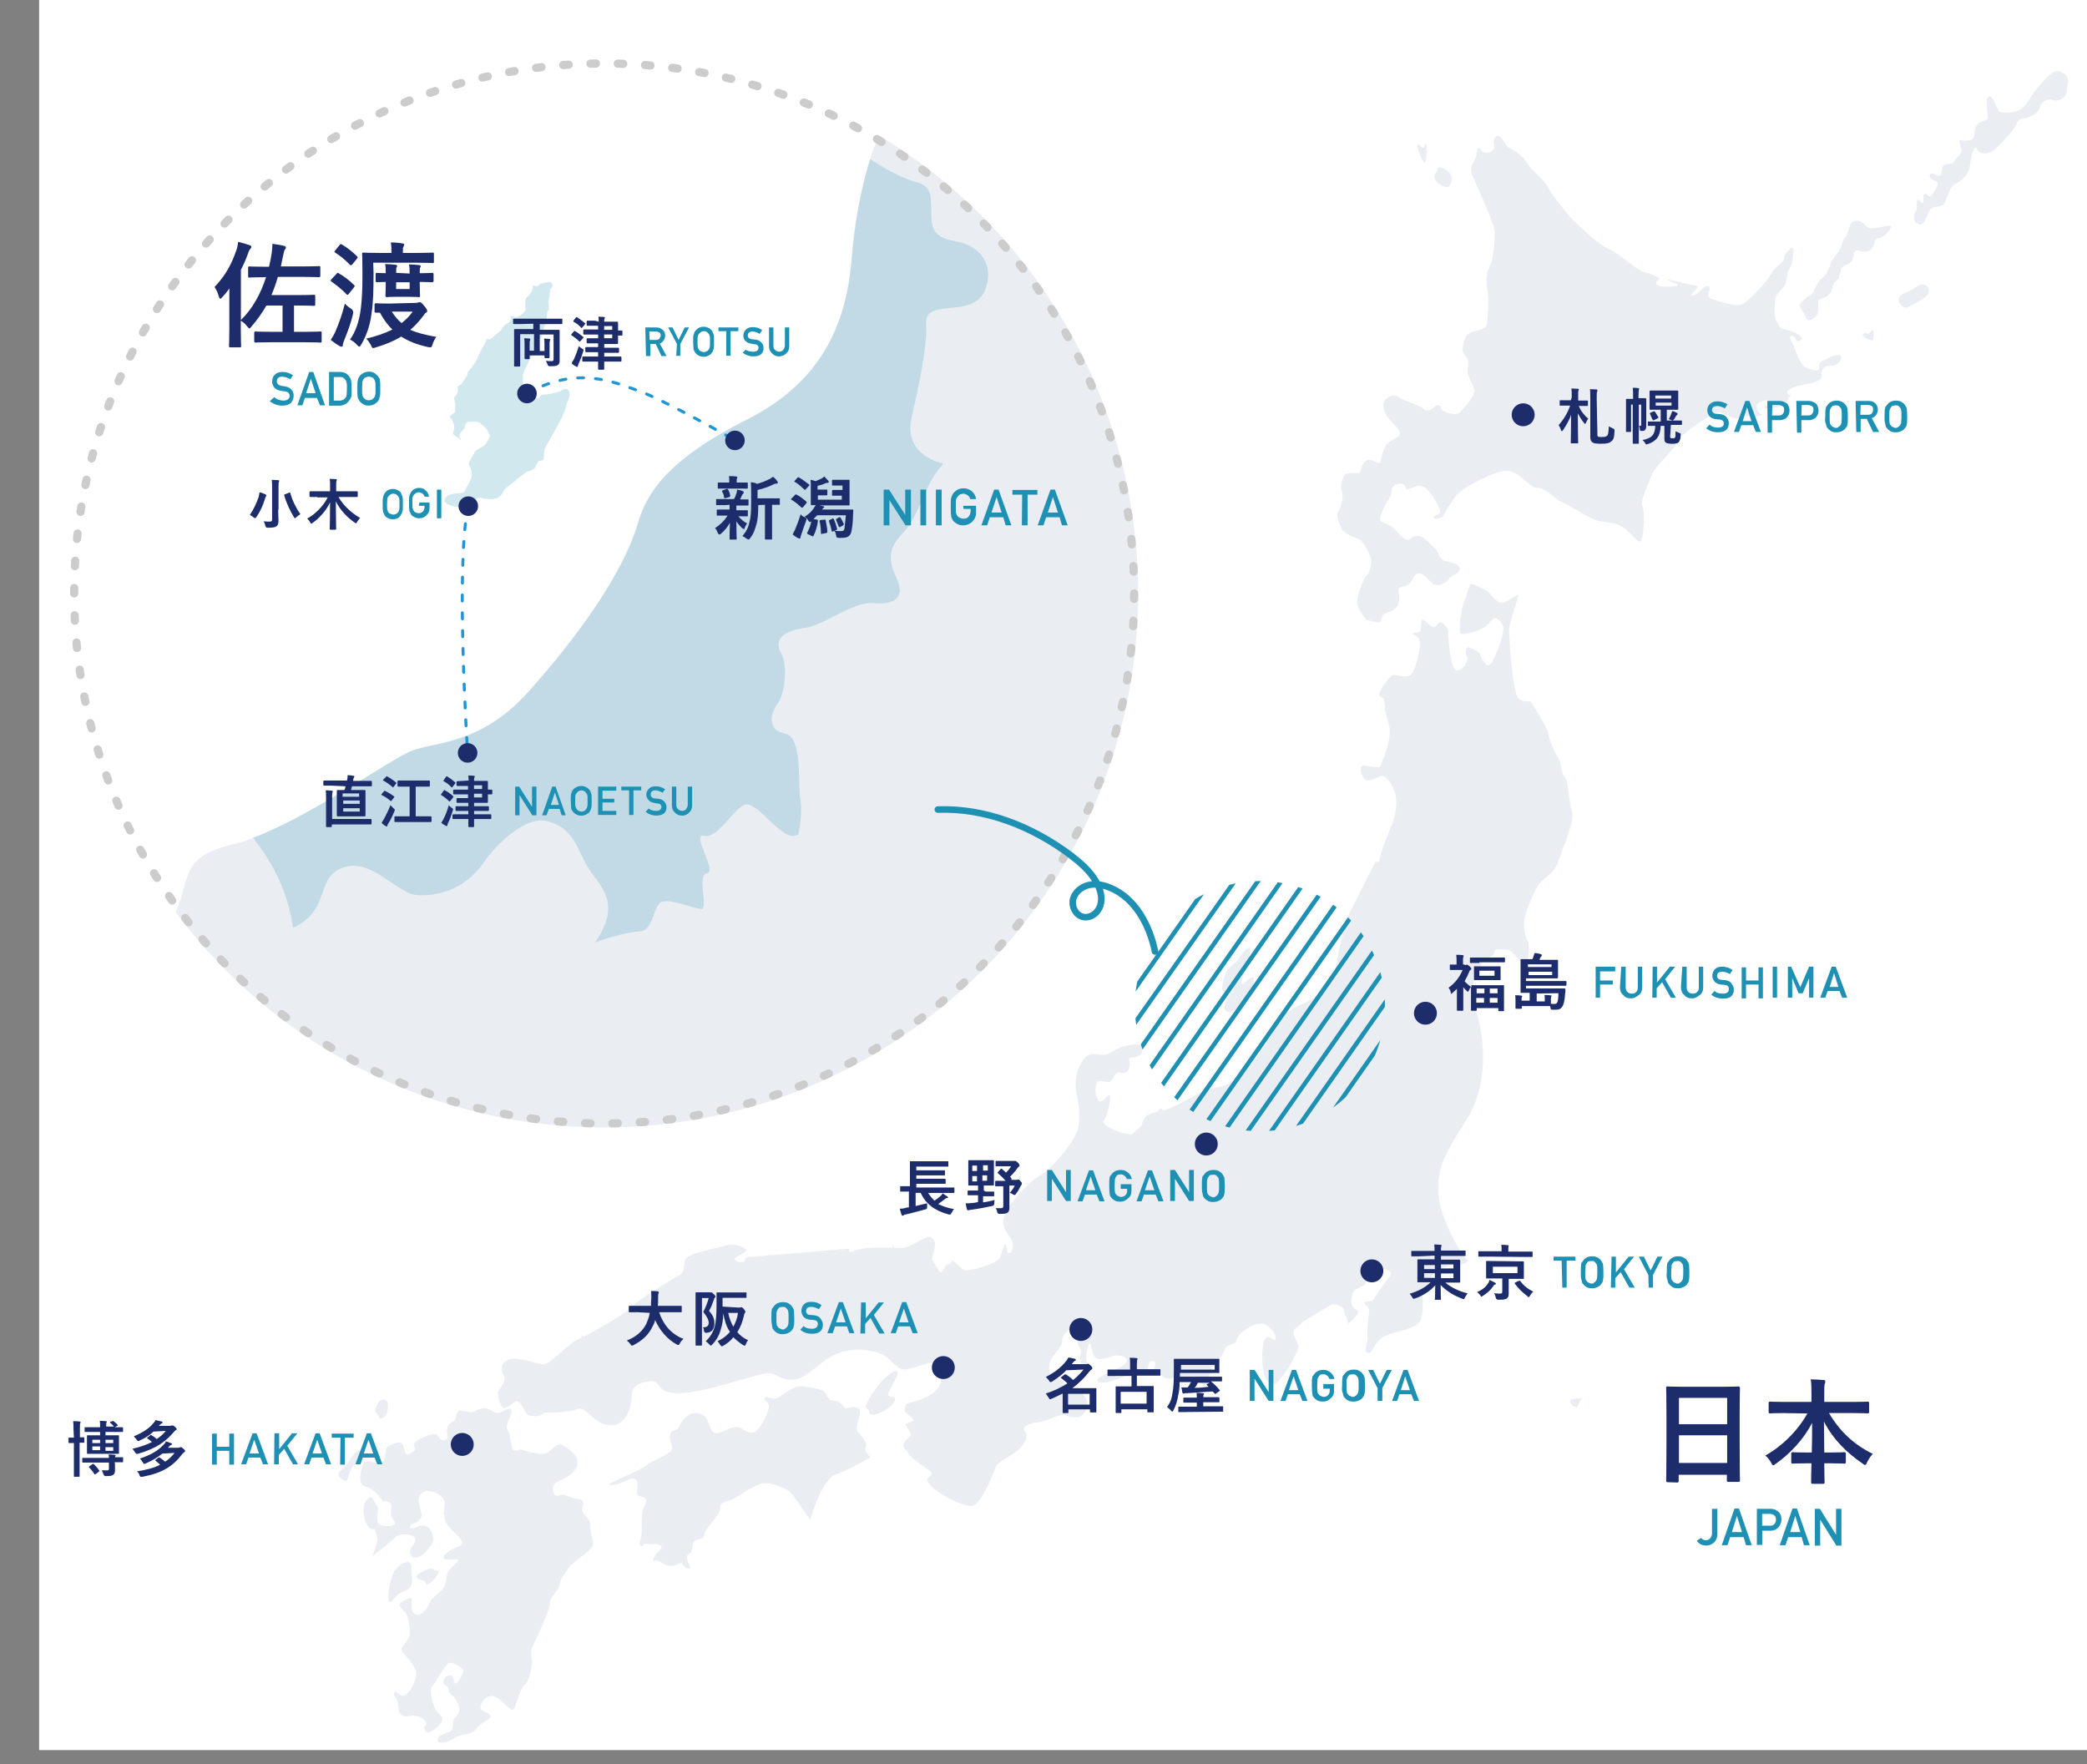 <?xml version="1.0" encoding="UTF-8"?>
<svg xmlns="http://www.w3.org/2000/svg" xmlns:xlink="http://www.w3.org/1999/xlink" id="_レイヤー_1" data-name="レイヤー 1" viewBox="0 0 640 541">
  <rect x="0" y="0" width="640" height="541" fill="#808080" stroke="none"/>
  <defs>
    <style>
      .cls-1 {
        clip-path: url(#clippath);
      }

      .cls-2, .cls-3, .cls-4, .cls-5, .cls-6 {
        fill: none;
      }

      .cls-2, .cls-7, .cls-8, .cls-9, .cls-10, .cls-11 {
        stroke-width: 0px;
      }

      .cls-3 {
        stroke: #ccc;
        stroke-dasharray: 0 0 0 0 0 0 0 0 0 0 1.67 6.7;
        stroke-width: 2.51px;
      }

      .cls-3, .cls-4, .cls-5 {
        stroke-linecap: round;
        stroke-linejoin: round;
      }

      .cls-7 {
        isolation: isolate;
        opacity: .2;
      }

      .cls-7, .cls-9 {
        fill: #1e90b3;
      }

      .cls-12 {
        clip-path: url(#clippath-1);
      }

      .cls-4 {
        stroke-width: 2.01px;
      }

      .cls-4, .cls-6 {
        stroke: #1e90b3;
      }

      .cls-5 {
        stroke: #1e95d4;
        stroke-dasharray: 0 0 0 0 0 0 1.83 3.64;
        stroke-width: .91px;
      }

      .cls-6 {
        stroke-miterlimit: 10;
        stroke-width: 1.35px;
      }

      .cls-8 {
        fill: #1d2c6a;
      }

      .cls-10 {
        fill: #fff;
      }

      .cls-11 {
        fill: #eaeef3;
      }
    </style>
    <clipPath id="clippath">
      <circle class="cls-2" cx="185.27" cy="181.98" r="163.76"></circle>
    </clipPath>
    <clipPath id="clippath-1">
      <circle class="cls-2" cx="386.36" cy="308.53" r="38.36"></circle>
    </clipPath>
  </defs>
  <rect class="cls-10" x="12" y="-8.25" width="630.33" height="544.91"></rect>
  <g id="_レイヤー_1-2" data-name=" レイヤー 1-2">
    <rect class="cls-2" x="16.54" y="14.6" width="532.13" height="423.26"></rect>
  </g>
  <g>
    <g>
      <path class="cls-11" d="m458.73,41.89c1.65-1.34,2.48,2.79,4.24,3.52,1.65.83,4.34,2.69,5.38,4.65s4.86,4.65,6.2,7.13c1.24,2.48,6.31,8.79,8.17,10.65,1.86,1.65,7.44,7.24,10.75,8.58s8.58,6.72,11.06,7.13c2.48.41,4.34,1.86,4.34,1.86,0,0-2.89,2.27,1.24,2.48,4.24.1,5.07-.31,3.83-.83-1.24-.41-3.2-1.55-3.2-1.55,0,0,8.99,2.07,9.82,2.27s-3.1,2.89-1.34,2.79c1.65-.1,3.1-3.31,4.65-2.79,1.34.52-1.24,3.1.83,3.83s7.75,2.69,9.82,1.55,7.75-7.24,8.79-9.41c1.03-2.17,3.83-3.1,3.83-4.65.1-1.55,2.48-3.83,2.79-2.89.31.72-.31,4.86-1.03,5.89s-1.03,3.62-1.34,4.86c-.41,1.24-3.1,3.31-3.2,4.86s-.52,5.07.41,6.62c1.03,1.55.72,2.07,2.27,2.48,1.55.31,6.62,1.86,5.17,3.31s-1.34-1.14-2.69-1.24,0,1.96.72,3.52,1.65,5.38,3.62,6.2,3.93,1.65,4.03-.1c.1-1.86.31-1.55,2.07-2.48s4.45-1.96,4.65-.83c.31,1.14-1.55,3.2-3.2,2.89s-3.1,1.14-2.79,2.79-2.27,2.38-4.24,2.69c-1.86.31-6.62,1.45-6.31,2.69.31,1.24,1.55.31,1.03.83s-1.03,2.69-3.31,3.52c-2.38.83-5.38.72-4.65,0,.52-.83,3.1-.72,1.86-1.65-1.14-.83-4.76.1-4.24,2.07s1.86,2.07,1.86,2.07c0,0-2.38.83-4.45.41-2.07-.41-.52.52-3.2.72-2.69.1-5.48-2.89-7.24-1.65-1.86,1.24-10.96,6.72-11.58,8.99s-6.62,7.13-7.75,10.24c-1.14,3.1-3.52,7.55-2.69,9.51s.31,8.58-.31,10.24c-.52,1.65-2.79-1.65-5.07-3.52-2.38-1.86-4.76-1.86-7.55-2.27-2.79-.31-9.51-5.07-11.58-5.79s-5.48-4.76-7.86-4.45c-2.27.1-5.69-5.58-9.61-5.27-3.93.31-13.54,5.27-15.4,7.86-1.86,2.48-3.83,6.2-3.83,6.2,0,0-2.69,1.24-2.79.31s2.38-.83,1.86-2.27-2.89-6.2-4.86-7.03c-1.86-.83-1.86-.52-3.93.31s-1.55-.52-2.38-1.24c-.83-.52-3.62,0-3.62,1.86s-1.45,3.31-1.96,4.45-2.38,4.45-1.14,5.17c1.34.72,2.69.93,3.62,1.96,1.03.93,3.83,4.34,4.86,3.52,1.14-.83,1.96-1.55,3.52-.93,1.55.52,3.1,2.69,4.03,3.31,1.14.72,1.86,3.62,2.89,4.03,1.14.41,5.38.93,5.07,2.69-.31,1.65-2.48,1.55-3.52,3.1-1.03,1.55-3.52,2.27-4.65,1.45s-2.89-3.62-4.65-3.2c-1.55.41-1.24,1.86-2.69,3.1-1.34,1.24-3.2.72-3.31,1.65,0,.93.72,3.31-.31,5.17s-4.45,2.07-4.65,3.1-.52,1.96-1.03,1.96c-.41,0-3.93-.52-4.24-1.24s-2.48-3.1-2.48-5.07,1.86-7.03,2.79-7.86c1.03-.83,1.65-3.2,1.55-4.86-.1-1.65-2.38-5.89-3.62-6.41s-5.17-1.86-5.69-3.83c-.72-1.96-1.55-3.62-.83-4.65.72-1.14,1.86-4.24,1.14-6.2s.31-4.86,1.24-5.48,4.24.31,4.45-.72,1.03-3.52,2.48-3.62c1.55-.1,3.1,1.65,3.52.93.41-.72.83-5.07,2.79-6.31,1.96-1.24,3.62-1.65,3.31-2.89-.1-1.24-3.1-3.52-4.03-5.17-1.03-1.65-1.34-3.83-.52-4.86,1.03-1.14,2.89-1.96,4.03-.93,1.14.93,7.24,2.79,7.75,3.62.41.83,2.07.72,3.1-.41s2.38-.72,2.38.31,4.34,2.27,5.38,1.45,4.86-5.07,4.76-6.72c-.1-1.86-2.07-4.45-2.07-5.79s.41-3.31,0-4.03c-.31-.72-1.65-1.96-1.55-3.1.1-1.14.52-4.34,2.48-5.07s4.45-.93,4.86-2.27.72-7.44.41-9.93c-.41-2.48-.83-5.38.52-7.86,1.34-2.48,1.65-9.2,1.55-11.17s-5.48-13.96-6.82-17.06c-1.24-3.1,1.14-4.24,1.34-6.62.1-2.38.72-1.96,1.55-.83.83,1.14,3.2.52,3.83-.72.1-1.34-.72-2.48.52-3.62h0Z"></path>
      <path class="cls-11" d="m441.05,51.41c.72-.52,2.38.52,3.52,1.65s.83,4.65-1.14,4.24c-1.96-.41-3.2-1.55-3.52-2.69s.72-1.86.83-2.27c.31-.41-.21-.52.31-.93h0Z"></path>
      <path class="cls-11" d="m434.74,44.38c-.52.52,1.34,5.17,2.07,5.48.83.31.83-5.79.41-5.79s-.1.93-.72,1.24c-.52.1-1.55-1.14-1.55-1.14"></path>
      <path class="cls-11" d="m568.52,67.84c2.07-.72,2.79.72,4.24,1.86,1.34.93,6-.72,7.03-.52s-2.27,3.93-3.52,3.83c-1.14-.1-1.34.93-1.65,1.96-1.14,3.93-5.17,1.14-5.69,2.07-.72.83-.41,2.38-1.24,3.31-.72.83-2.79.93-3.1,2.27-.41,1.24-.52,2.79-1.14,3.2-.52.31-1.34,1.24-1.65,2.79-.1,1.55-2.07,2.69-3.52,3.1-1.34.31-.41,2.69-.83,4.24-.41,1.55-2.89,3.1-3.52,1.65-.52-1.55-2.48-3.83-1.96-4.34s2.38-2.69,3.2-2.69,2.07-4.34,3.31-5.07,2.07-2.38,2.69-4.03c.41-1.65,1.65-3.1,2.69-4.34s1.03-3.52,2.07-4.45c1.03-1.24,1.03-4.45,2.58-4.86h0Z"></path>
      <path class="cls-11" d="m571.21,102.69c.72-1.14,1.55-.1,2.07-.52.52-.52,1.03-1.34,1.14-.72.1.83.52,2.89-.52,2.89s-3-1.24-2.69-1.65h0Z"></path>
      <path class="cls-11" d="m582.69,90.8c-1.55,1.65,1.14,4.03,2.07,3.52s4.65-2.27,5.48-3.1,1.65-1.24,1.14-2.69c-.52-1.45-2.27-1.65-3.2-.93-2.58,2.07-4.65,2.17-5.48,3.2h0Z"></path>
      <path class="cls-11" d="m609.77,29.7c1.65-1.03,2.38,4.65,3.93,4.76,2.38.31,5.17,0,6.82-1.65s2.89-4.45,4.45-6c1.55-1.65,4.24-5.69,6.72-4.86s2.79,2.79,2.38,3.83,0,1.86-.52,3.2-2.48,2.27-4.24,1.65c-1.65-.52-3.52.83-3.83,2.48-.31,1.65-2.89,2.79-4.24,3.1-1.24.1-2.27.1-2.89,1.86s-4.24,5.48-6,7.24c-1.65,1.65-4.86,2.69-6,.52-1.14-2.27-1.96,3.2-2.38,5.58-.31,2.48-3.1,4.45-4.65,5.17s-2.27,4.65-3.1,5.89-3.62.41-4.65,2.27c-1.03,1.65-1.14,4.45-3.1,4.03-1.96-.52-1.86-2.69-1.03-3.93s0-3.52.72-3.62,1.03,1.65,1.55.93-.31-2.07.41-2.69,1.34,1.96,2.48.1,2.27-3.31,1.03-3.93c-1.24-.62-2.48-1.34-1.65-2.27,1.03-.83,2.48,1.34,3.1.31s.31-2.48,1.03-3.1,2.48.1,3.1-.93c.52-1.24,2.48-2.48,2.27-3.62-.31-1.14-.72-3.1-.72-3.1,0,0,3.52.72,4.34-.52s.1-3.1,1.34-4.34c1.14-1.24,2.69-.83,3.1-1.65.31-1.24-1.03-6.1.21-6.72h0Z"></path>
    </g>
    <path class="cls-11" d="m483.64,431.56c-1.34-.1-2.69-1.65-1.86-2.27s2.38-.31,3.2-.52"></path>
    <path class="cls-11" d="m450.77,179.4c0-1.24,3.62,1.14,4.76,1.45,1.14.31,3.31,4.65,5.58,3.93s4.24-2.79,4.45-2.27-2.79,8.68-2.79,10.55,1.03,19.64,2.89,21.09c1.86,1.55,3.31.52,3.83,1.14.41.52,5.48,8.68,5.38,9.72-.1.93,1.86,5.89,2.89,7.24,1.14,1.45.72,4.24,2.07,6,1.34,1.65,1.24,8.37,2.27,10.55,1.03,2.27-2.89,11.37-4.24,15.4-1.34,4.03-5.17,5.17-6.62,7.96-1.34,2.79-3.2,6.62-3.83,10.24-.31,2.27.52,5.58,1.14,6.2.52.52.41,7.13-.83,7.24s-3.83-4.86-5.69-4.65c-1.24.1-3.83-.52-3.83.83s-2.27,1.65-3.2,2.69c-1.03,1.03-5.07,9.1-3.52,12.3,3.52,7.55,6,24.5-1.96,36.7-7.96,12.2-8.79,15.92-8.37,22.85.41,6.82,7.03,18.51,8.58,19.44,1.55,1.03-1.65,1.96-2.89,1.86-1.14-.1-6.72.72-7.96,4.03-1.34,3.31-2.38,2.48-2.69,3.52s1.03,7.55-1.03,10.13-9.72,2.89-11.89,5.07c-2.27,2.07-2.48,4.86-3.93,4.24s.41-3.83,0-4.76c-.31-1.03.31-6.2.52-7.75.31-1.55-1.65-2.27-1.45-2.89s2.48-.1,2.79-1.03c.41-.83,3.62-5.48,5.17-7.24,1.55-1.65-4.86-3.31-6.82-2.07s-.31,2.79-.72,4.34c-.41,1.55-3.1.72-3.93,3.1-.83,2.27-.72,4.24,1.03,5.07,1.76.83-1.24,3.1-2.07,3.93s-.52-1.55-1.24-1.96c-.52-.41,0-2.48-1.65-3.1-3.62-1.45-11.48-.1-11.89,5.27,0,.83-2.38,1.03-2.38,2.89s1.45,2.69,1.45,4.34-5.58,11.89-7.96,11.58c-3.83-.52-3.52-12.2-2.27-13.96,1.24-1.76,2.69,1.03,3.2,0s-1.45-3.93-3.52-4.65c-2.38-.72-8.17,2.38-8.58,5.58-.1.72-3.2.83-3.52,2.27-.41,1.45-2.27,4.45-3.31,5.07s-2.07,6.2-2.07,6.2c0,0-6.72-3.83-10.96-2.38-1.96.72-4.76-2.48-5.58-2.48,0,0,1.65-2.48-.1-2.89-1.14-.31-1.55,1.86-1.55,2.79,0,0-1.86.41-4.65,1.14s-8.99,3.83-10.55,2.38c-1.55-1.45,6.41-3.52,8.37-5.48,1.86-1.96-2.07-2.89-3.62-2.38s-4.34,1.55-5.58.52c-1.24-1.03-1.24-5.07-1.86-4.24s-1.55,5.48-.41,5.89,1.03,2.48,0,2.38-2.89-2.79-2.27-5.07-.72-1.65-.83-3.31c-.31-1.65,2.07-4.24.31-4.86s-5.27,1.86-5.07,3.93c.31,1.96-3.31,4.45-3.93,7.13-.52,2.69.41,3.93,2.79,4.65,2.27.72,1.45,2.69,4.34,3.31,2.89.62,5.48,2.79,4.03,6.31-1.24,2.89-3.93,2.48-6.62,1.45-1.14-.52-5.48,2.07-8.17,2.27-2.69.21-5.17,1.55-3.93,2.69s.31,3.83-2.27,6c-2.48,2.07-6,3.2-6.72,5.17s-4.24,11.17-7.13,11.79c-2.89.52-13.44-5.07-13.75-7.96-.1-1.03,2.27-1.45,1.03-2.48-1.14-1.14-6-3.93-6.72-5.48s-2.27-1.65-1.45-3.52c.83-1.65,2.48-1.45,1.96-2.79s-1.86-2.48-1.55-2.89,2.79-.41,2.27-1.45c-.52-1.14-2.38-1.65-2.48-2.48-.1-1.03.31-2.27.72-2.38s9.72-1.96,10.34-6.72c.72-4.65-.83-6-3.2-5.69-2.38.31-5.89,2.07-8.27,1.96s-4.45-4.03-7.13-4.86c-2.69-1.03-7.86-2.07-13.34.1-5.48,2.27-9.41,8.17-13.75,7.96-4.34-.1-5.07-2.69-8.58-1.86-7.75,1.65-23.37,7.75-29.88,5.48-2.79-1.03-2.07-3.31-4.76-3.2-3.2.31-5.89,1.14-5.89,4.45s-1.55,7.86-4.76,8.79c-5.58,1.86-9.2-5.58-11.48-4.76-2.07.83-6.82,1.24-9.82,1.14-1.24-.1-1.55,1.24-3.2,1.14s-2.79,0-3.52-1.55c-.72-1.55-2.07-3.93-3.2-2.79-1.14,1.14-2.79,1.86-3.41,1.86s-2.27-4.45-1.45-5.48,2.38-3.2,1.65-4.34c-.72-1.24-1.45-4.03,1.45-5.07,2.79-1.03,8.17,1.24,10.55,1.45,2.38.1,7.13-6,10.55-7.55s13.96-7.44,16.44-9.93c2.38-2.48,12.72-8.68,14.89-9.93,2.07-1.24.83-4.24,2.07-5.17,2.07-1.86,10.65-3.31,11.99-3.83,1.96-.72,4.86,0,6.31,1.14,1.03.72-3.93,2.48-3.52,3.1,1.45,1.86,4.03.1,5.17-.1,1.14-.31,3.83-1.14,5.89-1.24s7.24,1.55,9.51,1.45,8.99.41,15.3-2.48c4.34-1.96,12.41-1.03,15.51-1.14,2.79-.1,7.75-4.34,8.99-3.2,1.14,1.14,1.14,1.55,1.03,2.79s-1.14,3.83-.72,4.24c.72.72,1.96,4.03,2.79,3.52,1.03-.52.83-2.48,2.69-2.48s1.86,1.55,3.93,1.96,10.65-2.07,11.37-4.03,1.14-4.24,1.65-3.93c.52.31.1,3.2,1.24,2.69,1.14-.72,1.14-2.69.72-3.83-.52-1.24-2.79-2.89-2.69-6.2.1-3.2,6.72-10.96,11.37-13.85,4.76-2.89,10.96-11.37,11.58-14.27.62-2.89.41-7.03-.41-10.55-.83-3.52-.1-7.03,1.14-9.1,1.24-2.07,1.65-3.1,4.03-3.2,2.48-.1,3.1,1.03,6.2-1.03,3.1-1.96,8.37-2.69,8.68-1.03s-.41,2.27-1.45,2.79-2.79-.1-2.48,1.24c.31,1.45.1,2.79-.83,3.52s-2.69-.41-3.31.52-1.03,1.96-1.96,2.48c-1.03.41-3.1-1.14-3.93.52-.83,1.55-.1,5.69,1.24,5.48,1.45-.41,2.27-2.27,2.79-1.86.52.41-.52,6.2-1.86,7.75s9.41,6.31,10.96,3.1c1.55-3.2.52-4.86,5.48-5.69s13.13-6.31,15.3-7.03,5.89-.1,10.24-4.45c4.34-4.34,8.58-9.72,10.13-13.85.83-2.69,2.89-5.27,9.82-8.37s8.99-8.17,9.72-13.13c.72-5.07,2.48-11.79,5.48-13.75,2.89-1.96,5.89-10.13,7.55-17.37,1.55-7.13,7.03-13.54,4.34-20.88-.83-2.38-2.89-4.65-4.03-4.24-1.14.41-3.93,2.27-5.17.72s-1.45-4.03,0-3.93c1.45,0,4.76,1.24,5.17-.1.41-1.45,3.83-8.37,2.38-12.72-1.34-4.34-1.03-4.76-1.24-6.72-.1-1.86-1.65-1.24-1.65-2.27s2.69-5.07,3.93-5.79c1.24-.72,4.76,1.45,6.2-.72,1.34-2.07,2.38-7.03,2.38-9.41-.1-2.27-2.48-2.48-2.27-2.79.31-.41,1.96,0,2.38-.72.41-.72,0-3.83.72-3.62.72,0,2.69,2.79,3.62,2.38s1.03-1.55,1.86-1.45,2.48,1.86,2.38,2.89.52,12.3,2.79,11.89,3.62-3.52,2.89-4.45c-.72-1.14-.1-2.69.52-2.69s3.62,1.55,3.52,2.07,1.65,3.62,2.69,3.52c1.14-.1,4.24-7.96,4.45-10.65.31-2.69-2.38-4.24-2.89-3.83-.52.41-1.96,2.27-3.1,2.89-1.14.72-6.31,2.69-7.13,1.65-.72-.93.52-9.72,1.65-10.65.41-2.48,1.14-3.52,1.24-4.03h0Z"></path>
    <path class="cls-11" d="m383.15,290.54c1.24.72-1.96,8.27-2.38,10.55-.52,2.38,3.1-2.48,3.62-1.24.52,1.14-.72,5.69-2.48,7.13-1.86,1.45-4.65,4.24-5.89,3.1s0-3.62.83-4.65,2.07-2.27,1.14-2.79-1.86,1.55-2.79,1.45,0-4.34.72-5.89,3.31-3.1,3.83-4.03,2.38-3.52,3.2-3.52l.21-.1h0Z"></path>
    <path class="cls-11" d="m274.7,420.39c1.96,0-1.45,4.65-2.27,6.72-.83,2.07,2.89.1,1.86,2.69-1.14,2.38-7.55,5.48-7.75,3.2,0-1.14-1.03-.83-1.03-1.45.1-1.65,2.27-4.86,4.65-7.75,1.24-1.24,3.41-3.41,4.55-3.41h0Z"></path>
    <path class="cls-11" d="m259.71,431.87c1.45-.31,3.1-.83,3.83.41.83,1.55-1.65,5.27-.52,6.72s3.2,3.31,2.48,4.65c-.83,1.65,1.55,3.2,1.55,3.2,0,0-7.55,4.34-10.65,5.27-3.83,1.24-6.82,10.13-7.86,13.75-.1.72-5.27-7.86-6.62-8.68-1.24-.83-6.2-3.2-8.99-2.07s-5.17,2.79-7.75,4.34c-2.69,1.45-4.34.83-4.34,3.1s-4.65,5.89-4.86,8.17c-.31,2.27-3.31.1-3.62,3.52-.31,3.2-1.14,1.55-1.65,2.89s1.65,3.52.72,3.83-1.96-1.03-2.27-1.55c-.1-.52-.83.41-3.2.72-2.38.31-3.52-1.96-5.07-1.55-1.55.52.31-2.27,1.45-3.2,1.14-1.14.31-2.07-1.86-1.86-1.96.31-2.48-.72-3.2.31s-1.65-.41-.83-1.96-.31-7.13,1.14-9.93c1.45-2.79-.31-2.89-1.65-3.2-1.45-.31.41-4.34-1.14-5.17-1.45-.83-4.03,1.45-6,1.65-2.07.41-2.79,0-1.03-.72s9.41-4.24,10.34-5.07c1.03-1.03,6.2-3.1,7.44-4.24,1.45-1.14-.52-3.1-.1-5.07.31-1.65,1.65-1.55,2.27-1.96s2.38-5.48,6.31-4.86,3.31,6.2,5.48,6.2,5.48-2.89,7.75-1.55,3.1,1.65,4.34,1.03c1.45-.72,3.2-4.24,4.03-6.72.83-2.48-1.96-2.79-1.14-3.62s2.38.83,4.03,0,4.76-3.93,7.75-3.52c2.89.31,4.65.72,6,1.24.83.41,1.45,2.07,2.07,2.69.72.72,2.07.1,3.31,1.14.93.62,1.14,1.76,2.07,1.65h0Z"></path>
    <path class="cls-11" d="m128.51,467.95c.83-.41,1.55-.1,1.86,0,1.86.31,3.31,3.83,1.86,5.89-2.79,3.83-5.48,4.86-6.31,2.79s1.24-2.27,1.45-4.65c0-1.55-4.86-1.96-6-.72-1.55,1.55-7.03,5.89-7.24,6-.1.1,2.07-4.65,1.55-5.89-.41-1.14-.41-2.69-1.45-2.48-1.86.31-4.24-6.41-1.55-9.2,1.65-1.86,1.96,1.24,2.89,1.96s-.52,4.45.52,5.58c1.14,1.14,6.2,1.14,4.76-.83-1.45-2.07-.93-3.2-.83-4.65,0-1.24-1.55-1.45-2.79-1.45,0,0-.72-1.65-2.69-3.2-1.96-1.55-2.48-.83-3.52-1.96-1.14-1.14-.31-4.34.31-6.2s4.45.41,6-.72c1.65-1.14,0-3.93,1.96-4.86,1.96-1.03,4.03-1.65,4.45.1.41,1.86.52,3.31,2.48,1.96,1.96-1.24.83-1.24.72-2.48-.1-1.24,6.31-4.24,7.24-2.79.72,1.14,1.55,2.07,2.69,1.24,1.14-.72-1.45-3.83,2.38-5.69.52-.31.83-3.1,1.65-3.2s3.2.83,4.34.41c.93-.52,2.27-1.24,3.93-1.03,1.55.31,2.38,1.45,3.31,1.45,1.24,0,3.62-1.96,4.34-1.14s-2.27,5.07-1.14,6.31c1.14,1.45.72,6.41,2.27,6.31,1.55,0,1.24-.72,2.69-.1,1.45.52,4.24,1.24,6.31,1.03s3.52-3.62,5.38-2.69c1.86,1.03,6.31,3.83,4.34,7.13s-5.58,3.62-6.72,5.07.1,4.03,1.55,3.31c1.45-.72,3.31.83,5.38,1.03,1.96,0,2.27,1.14,1.65,2.79-.72,1.86,2.79,3.1,2.48,5.48s1.45,4.45.72,6.2c-.72,1.86-6.41,4.86-7.55,7.03s-1.96,1.96-2.38,4.34c-.41,2.38-3.31,4.34-3.2,6.2.1,1.65-3.62,9.93-4.76,12.1-1.14,2.07-1.03,3.52-.72,5.69.1,2.07-1.03,6.41-2.27,7.24s-2.48,6.2-3.31,7.44-3.52-3.1-6-3.93c-2.69-.83-5.17,3.31-3.83,4.24,1.45.83,3.52,1.34,2.48,2.38s-3.2,1.86-4.24,3.52c-1.14,1.65-5.17,1.55-6.62,2.69s-4.76,2.07-5.07.72c-.31-1.34,1.86-2.07,3.52-2.69s.83-3.2,1.55-4.03c.72-.72,1.86-2.07,1.45-3.52s-1.24-3.2-2.48-3.83-.1-2.27-1.65-2.79c-1.65-.72,0-3.52,1.65-3.1,1.14.31.72,4.24,2.38,1.55.72-1.14,1.96-2.89,1.24-3.52s-3.52-2.69-4.65-1.55-.83,1.34-1.96,2.69c-.72.72-1.14,2.38-2.89,4.24-.93,1.14.52,6.2,1.24,7.24.72,1.14,2.79,2.07,1.65,3.83s-4.45,4.24-5.07,2.27c-.72-1.96,1.24-.83.31-2.48-.93-1.55-3.52-2.27-4.76-1.86-1.96.52-3.62-.1-3.62-2.89s-1.86-2.89-1.24-4.24c.52-1.34,1.86,2.27,3.83.41,1.96-1.96,3.62-5.89,2.48-7.86s-2.48-3.52-3.83-5.07,2.38-3.2,2.27-5.69c0-2.69-.52-4.34-.93-5.58s-2.89-2.69-2.07-3.52,3.62-2.38,3.62-1.24-.72,4.34,1.55,4.65c2.27.31,3.62-3.1,4.24-4.24.41-1.14,3.93-3.1,4.45-5.17s-.1-3.52,2.89-6c3-2.48-.93-1.24-2.79-1.55s.52-2.79,3.93-3.93c3.41-1.14-1.24-3.83-3.1-6.31-1.86-2.38-1.14-4.76-1.14-7.13s-4.34-4.03-5.89-3.52-2.27,1.65-1.96,3.83c.41,2.07,1.55,3.52.1,4.86-.31.31-.31.41-.41.52-.41.52-2.69.72-2.38,1.65-.52.41.62,1.03,2.69-.21h0Z"></path>
    <path class="cls-11" d="m128,483.97c-.93-1.14,1.55-2.07,3.2-2.79s1.45.52,3.2.52c.72,0-1.24,3.1-2.79,3.93s-.93-.83-1.45-.83c-.31-.21-1.45-.21-2.17-.83h0Z"></path>
    <path class="cls-11" d="m124.79,479.01c2.07-.31,1.14,3.2,1.45,3.93s.31,2.89-.52,3.83-1.86,1.14-3.1,1.86c-1.24.52-2.27,2.69-3.1,2.69-.93,0-.31-7.13,1.65-9.82,1.55-2.17,2.89-2.27,3.62-2.48h0Z"></path>
    <path class="cls-11" d="m116.52,429.49c.83-.72,2.48-.31,2.48,1.24.1,4.24-2.48,4.76-2.79,3.83-.31-1.03-1.24-1.45-1.14-2.07s.72-2.48,1.45-3h0Z"></path>
    <path class="cls-11" d="m110.32,444.89c-.83-.72-3.1,2.79-3.83,3.93-.52,1.14-3.1,2.48-2.69,3.52s2.38,2.38,2.69,1.45c.31-1.03,1.14-3.62,1.96-4.45s2.48-4.03,1.86-4.45h0Z"></path>
    <g>
      <path class="cls-11" d="m235.62,438.28c-.1,1.03.41,2.79-.1,3.93s-2.69,1.03-3.93.72c-.83-.1-.83.52-1.65,1.03-.41.31-1.86-.52-2.79-.52s-3.83,0-4.24.31c-.31.31-1.86.83-2.48.83s-2.69,4.24-3.31,4.45c-.72.41-.72,1.55-1.24,1.96s.1,1.86-.83,2.69c-1.14.83-2.79,1.86-5.48,1.14-2.69-.83-1.24,1.65-1.14,2.27,0,.52,1.96,2.27,1.65,3.31s-2.48,1.24-3.1,1.65c-.83.52-2.38,4.03-3.2,4.34s-1.24-1.24-1.65-1.03.72,2.38.52,2.79c-.1.83.52,4.86.31,5.17"></path>
      <path class="cls-11" d="m325.46,403.33c-1.65-.52-2.27-1.65-3.1-2.38s-3.52-1.03-4.45-.1"></path>
      <path class="cls-11" d="m259.19,396.61c-.72.83.72,1.55.41,2.48s-1.45.41-2.69,2.38-1.45,2.27-1.24,3.2c.1,1.03-1.24,1.45-.72,2.27s-1.24,2.79-.41,3.31c.72.52,1.14,2.79,2.07,3.83"></path>
      <path class="cls-11" d="m451.49,224.58c-.83,1.14-2.69,1.45-2.79,2.79-.31,1.45-.52,7.24.31,8.99s-.72,5.07-1.34,5.07c-.52,0-1.34,1.55-.72,2.38.83.83,0,4.24-1.24,4.65-1.14.41-.52,3.1-1.65,4.34s-.41,5.07,1.24,6.62c1.65,1.55,1.14,3.1.72,4.45-.41,1.45.41,1.65,1.14,2.38s-1.65,4.34-2.89,5.27c-1.24,1.03-2.48,1.65-3.93,1.55"></path>
      <path class="cls-11" d="m299.82,447.17c-.83-.83-2.38-.52-2.89-.31s-2.27-1.14-3.83,0c-.31.31-1.45-.41-1.24-1.45s1.96-1.55,1.14-3.1-1.96-2.27-1.65-3.31c.1-1.14,2.38-2.69,2.69-4.03.31-1.45,1.55.31,2.07,0,.41-.1.52-1.55,0-1.96-.41-.41-1.96-2.07-1.03-4.76,1.03-2.69-.1-5.69.41-7.03.52-1.45,0-4.76,1.45-6.2,1.45-1.24.72,1.86,3.2,2.38,1.55.31,1.86-1.14,3.31-1.14,1.14,0,1.65,0,3.31.52"></path>
      <path class="cls-11" d="m432.98,306.15c1.55.52,2.27-.41,3.52.1s1.03,2.27,2.48,2.07c1.65-.1,3.83,0,4.76.83,1.03.83-.1,2.79,1.34,3.2s4.03,1.24,4.03-.1-1.24-2.69-.1-3.31,2.38,0,3.1-.1"></path>
      <path class="cls-11" d="m386.05,376.35c.1.1.31.41.52.52.72.72-.1,2.07-.1,2.07"></path>
      <path class="cls-11" d="m392.04,397.03c.41-1.65,1.86-2.27,3.52-2.89,1.65-.72,2.89-2.27,2.38-6"></path>
      <path class="cls-11" d="m356.07,339.75c1.45,2.07,4.24,6.31,2.48,13.54-.41,1.65-2.27,2.79-2.89,5.17s-2.89,2.69-4.24,1.14c-.31-.31-1.55,0-3.1-.72s-4.34-1.45-6.41-.83-3.31,3.93-5.07,5.27c-1.55,1.24-1.24-2.07-2.89-1.96-1.65.1-2.48,1.14-2.89,1.03"></path>
      <path class="cls-11" d="m353.58,360.63c2.07,1.65,1.24,3.52,0,5.48-1.24,1.96.52,1.96.1,3.93s.72,1.65.1,3.31c-.52,1.65-4.45,4.03-6.62,5.27s-2.07,2.69-1.45,3.1,3.2,1.45,3.93,2.89,1.55,2.07,1.03,3.52,2.27,2.38,2.69,4.24c.41,1.86-1.14,3.31-.83,4.86.1,1.65-1.86,3.2-1.24,4.45.31.72,1.45,1.14,2.27.31,1.14-1.14,3.62-.52,4.76,0,1.14.41,2.69-.41,3.83-1.14,1.65-.83,4.03-2.27,4.86-2.38,1.14-.1,2.79-2.48,2.07-5.27-.72-2.89,1.24-3.31,1.96-3.1"></path>
      <path class="cls-11" d="m339.01,339.54c-3.2,0-5.48,1.03-5.48,4.65s-2.27,5.27-2.69,7.24c-.31,1.96.52,6.41,0,8.37s0,2.79.83,4.45c1.03,1.65-2.27,4.03-2.69,6.41-.41,2.38.31,4.24,1.24,6.41,1.03,2.07-.52,3.93-2.79,3.31-2.07-.72-4.65.31-5.69.41-1.24.1-4.24-.83-5.58.1-1.14.83-1.24,2.48-1.55,3.52"></path>
      <path class="cls-11" d="m384.81,349.47c1.65-2.27,1.55-3.52.1-5.48-1.45-1.86-1.14-4.24-3.83-4.86-1.65-.52-4.34,1.65-5.58,3.31-1.65,2.38-4.34,2.69-5.89,2.48-1.55-.31-3.62-3.31-6-2.69-2.48.72-.83,3.52-4.34,4.86"></path>
      <path class="cls-11" d="m277.39,431.14c1.45.72,2.79.31,4.03,0s2.79-.41,3.83-.83c.83-.52,3.83-.1,5.17-.1s2.69-1.14,4.03-1.14"></path>
      <path class="cls-11" d="m419.96,383.28c1.34-2.27-1.24-6.72-1.55-9.82"></path>
    </g>
    <path class="cls-11" d="m300.55,394.65c-.52,1.55.83,1.55,1.24,2.69.41,1.14-.52,2.38,0,4.76.1.52-1.45,2.89-1.03,4.86.41,2.07,1.24,2.69,2.07,3.83s1.03,2.48,3.52,2.89l.72.1c.1-.1.41-.31.72-.52,2.07-1.45-1.03-.72.31-1.55s3.1,1.14,4.45,1.03c1.45-.1,3.31-1.24,4.24-2.69s2.07-4.24,2.38-6.31c.1-1.96-1.55-2.69-1.45-4.24,0-1.55,1.86-5.07,1.45-5.89-.52-.83.72-3.31-.72-4.45-1.45-1.14-1.96-2.07-2.69-3.31-.72-1.14-2.48-3.2-3.93-2.48-.52.31.72,3.52-.1,3.83s-3.93,2.89-4.86,2.89-1.14-1.65-1.96-.83c-.83.72-.31,3.52-1.86,4.03-1.14.41-1.45,0-2.07.41l-.41.93c-.62,1.55.83,1.55,1.24,2.69.41,1.14-.52,2.38,0,4.76.1.52-1.45,2.89-1.03,4.86.41,2.07,1.24,2.69,2.07,3.83s1.03,2.48,3.52,2.89"></path>
    <path class="cls-11" d="m424.3,217.75h0c2.27-.72,6.31.1,7.86-.31,1.86-.41,5.58-3.83,7.86-3.1,2.38.72,3.1,3.31,4.86,3.1s2.38-2.48,4.03-2.48,3.31,1.96,3.2,3.83c-.1,1.55-1.24,4.76-.72,5.89"></path>
    <path class="cls-11" d="m471.24,217.65h-.21c-3.62.52-6.82,3.62-8.68,3.83-1.96.1-4.76.31-6.41,1.55s-2.69,2.69-4.03,2.07c-.1,0-.31-.1-.41-.31"></path>
    <path class="cls-11" d="m445.7,269.96h.31c1.96.1,6.2,2.89,6.82,3.1s1.65-.1,2.79.31c1.14.31.31,1.55.52,2.07s2.38,2.38,2.89,2.48c.52,0,.72-1.03,1.34-1.45s3.31.83,4.03.41c.72-.52-.1-2.79.83-3.31s-.1-3.2,1.03-4.24c1.03-1.03,3.52.72,5.07,2.07"></path>
    <path class="cls-11" d="m411.69,284.23c.83.72,2.38,1.86,3.83,2.27,1.55.41,1.24,1.45,1.24,3.2s1.55,1.65,2.69,2.27c1.14.62,2.69,1.96,1.34,4.24-1.14,2.27-5.07.31-5.07,2.38s-1.03,5.48-1.65,8.17,1.86,3.93,3.52,4.03h0c1.55-.52,3.1.72,4.86.41,1.96-.31.83,2.48,3.31,2.79,2.69.31,2.79-.72,4.76-.1l.41.1c.52-.72,1.55-1.14,1.24-2.79-.31-1.65.52-3.31.41-5.89-.1-2.48,1.03-2.27,2.07-2.48,1.24-.31,2.07-2.48,2.79-3.62.52-1.24-.1-1.55.41-3.2.72-1.86,4.03-6.82,3.1-8.37s1.14-4.45.72-5.48c-.41-1.03,1.24-4.24.1-4.86-1.03-.52-.72-2.69-1.65-3.62h0c-.1-.1-.31-.1-.41-.31-1.34-.72-2.69-1.96-2.89-3.31s-1.65-1.55-3.1-1.86c-1.34-.31-3.52-.72-4.65-1.03-1.24-.31-1.96-3.2-2.89-2.69-.83.41-2.89,0-4.34-.31"></path>
    <path class="cls-11" d="m416.44,310.6l-.1.1c-1.45,1.24-2.27,4.24-3.62,5.58-1.45,1.24-1.45,2.27-.83,3.93.72,1.55-.1,2.27-2.07,1.96-1.96-.31-4.24,1.65-6,1.86-1.96.1-2.69,1.03-2.07,2.07s.1,3.52-.52,4.34-1.03,2.27.52,2.48c1.55.31.83,4.45,1.03,5.58.1,1.14-.31,3.1-.72,3.83s1.96.72,2.79.72,2.27.31,2.89-.72,6.41-2.89,8.58-4.24c.72-.41,2.38-.41,2.69-.72s.1-1.96,2.27-2.27c2.07-.1,7.13,1.96,8.27,3.52s.72,4.03,1.96,4.65c1.24.52,3.2,3.1,4.45,3.83.72.41,1.96,1.14,3.1-.41,1.24-1.55.83-3.1,1.34-3.62.41-.41,4.45,2.79,7.03,2.89h.1"></path>
    <path class="cls-11" d="m418.41,373.45v-.1c1.65,1.96,1.86,3.1,3.31,4.34,1.65,1.45,7.13,4.76,9.51,3.62s4.34-2.38,7.13-1.55c2.79.83,4.03,1.55,5.69,2.89,1.03.72,3.62,3.31,5.38,4.03"></path>
    <path class="cls-11" d="m421.2,388.45h0c.1-1.55-.72-3.52-.83-4.34,0-.31-.1-.52-.41-.83v.1"></path>
    <path class="cls-11" d="m431.33,342.96v.72c-.1,2.07.72,6,1.45,7.13s-2.48,1.03-1.55,2.89c.83,1.96-.31,8.17-1.65,8.27-1.45,0-5.69.1-7.03,1.55-1.24,1.34-1.96,1.24-3.31,3.1-.72.83-1.55,1.65-2.07,2.69"></path>
    <path class="cls-11" d="m406.83,342.96l-.31.52c-1.55,1.96.41,2.79-.31,3.83s0,1.55-.41,2.79-1.55,2.27-.72,3.62c.83,1.34,3.83.41,4.03,1.45.1,1.03-1.55.72-1.55,2.07,0,1.55-1.65,3.31-1.86,4.65-.1,1.45,2.38,3.83,3.52,4.03,2.07.52,4.76.72,5.07,2.79h.1c-1.55,0-3.62.1-5.07.31-2.27.31-2.38-.52-3.31-1.55-1.03-1.03-1.96-.1-4.65-.72-2.69-.52-2.48-.41-3.62,1.24-1.24,1.65-1.86,3.31-3.52,3.62s-3.31,2.07-4.86,2.48h-.1"></path>
    <path class="cls-11" d="m389.15,374.28c-1.45.41-1.55.41-2.89,1.86l-.31.1c-2.48-2.69-1.45-4.45-2.38-5.48-1.03-1.03.72-1.55.1-2.69-.41-1.03.72-3.52,1.03-4.65.1-1.14.1-4.24-1.65-3.31-1.86.83-4.24.1-5.17-.52-.83-.72-.31-4.03,1.14-6,1.45-1.96,4.03-3.52,5.07-3.93s3.52-1.03,4.45-1.03,1.24-1.65,1.65-2.27,2.79.52,3.52.72-.31-2.89.72-3.1-1.24-3.52,0-3.2c1.14.31,2.48-2.07,3.62-2.48s2.89,3.62,4.24,2.79"></path>
    <path class="cls-11" d="m419.96,383.28h0c-.41-.72-1.14-1.03-1.96-.83-1.14.1-1.45,1.24-2.27,1.45s-2.38-.1-3.62.31c-2.48.52-7.96-1.55-8.99-1.96-.83-.41-1.86-.52-2.69-.41s-3.52-1.55-4.65-1.55c-.83,0-2.27.1-2.79,1.14l-.31.41"></path>
    <path class="cls-11" d="m414.17,368.8c1.03,0,1.65,0,2.07.1l.72.1c-.52,1.03-.72,2.07.52,3.2l.72.72v.1"></path>
    <path class="cls-11" d="m418.1,394.03c-1.14-1.24-2.27-1.65-3.1-1.86-.83-.1-2.89-2.38-4.45-3.1s-1.45,1.14-2.07,1.14c0,0-1.03,1.55-1.86,1.45-.83-.31-2.69-1.45-4.03-1.55-1.55-.1-1.55-1.55-2.48-1.65-.83-.1-1.14-.52-2.27-1.03v.52c.52,3.83-.72,5.27-2.38,6-1.55.72-3.1,1.45-3.52,2.89v.31c2.07-.31,3.1,1.55,2.38,2.69-1.96,3.2-.31,5.58.31,6,.52.41,1.45.72,2.07,1.24"></path>
    <path class="cls-11" d="m397.83,387.31c-.1-.1-.41-.1-.72-.31-1.55-.52-2.79-2.89-3.1-3.83s-1.45-2.07-2.48-1.96-3.1-1.86-3.83-1.96c-.72-.31-2.27.31-2.89,0-2.27-1.14-5.58-.1-5.89-.31s-.41-.52-.31-1.14c0-.52-1.24-1.45-2.69-1.45-1.45.1-.83,3.52-2.38,3.2s-3.1,1.96-2.89,3.1-.31,1.45-.52,2.79c-.1,1.03.72,2.79,1.45,4.34"></path>
    <path class="cls-11" d="m371.78,390.1c.31.72.72,1.45.72,1.86.31,1.24-.83,3.83-.72,6.31s1.55,1.24,2.38,1.45,1.14,2.38,2.07,4.34c.41.83,2.89,1.65,3.52.41s0-4.24.31-5.27c.41-1.55.52-3.31,1.65-3.1,1.14.31,2.07,2.79,3.2,2.79,1.24,0,4.65-1.03,6.82-1.45"></path>
    <path class="cls-11" d="m328.77,370.97c-.72-.31-1.86,1.03-3.52-1.03-1.65-1.96-3.1-2.07-4.24-1.96s-4.03-1.45-4.65-3.31c-.31-1.45-1.55-1.86-2.38-2.07h0"></path>
    <path class="cls-11" d="m351.62,400.02c-1.14-.1-2.89,2.07-4.03,1.86s-2.07-2.27-3.31-2.48c-2.48-.52-3.2.31-4.76-.41-1.55-.83-1.45-1.55-3.1-3.1s-3.31-.31-4.65.1-2.89-.83-3.83,1.14c-.41,1.03-2.07,4.45-2.48,5.58-.31.83,1.86,2.79,2.79,4.03"></path>
    <path class="cls-11" d="m349.76,420.18h0c-.1-2.27,1.14-4.86,2.89-5.89,1.03-.52,1.24-1.96,2.38-2.79s1.45-3.31,2.69-4.65,1.03-3.2,1.65-4.24l.31-.72"></path>
    <path class="cls-11" d="m306.65,416.77c-.31-.41-.72-1.45-.41-1.86.1-.31.41-.52,1.03-1.03"></path>
    <path class="cls-11" d="m303.54,452.96h0c-1.45-.72-4.76-2.89-4.45-4.03.41-1.24,1.45-5.27,2.79-5.27,1.45-.1,1.24-1.96,2.69-1.65s2.07.1,1.96-.83c0-1.03.83-3.52.83-3.83,0-.41-.83-.83-.41-1.24.41-.52.83-3.1,1.03-4.03.1-1.03-1.96-2.38-1.03-3.52,1.03-1.14,4.03-1.55,4.24-2.69s-2.38-2.38-2.79-2.27c-.52.1-1.86-.72-2.07-1.45-.41-.72.52-1.96,1.03-2.89.41-1.03-.52-2.27-.83-2.69,0,0,0-.1-.1-.1"></path>
    <path class="cls-11" d="m292.07,386.48c-1.03,1.14-1.14,3.2-.72,3.93.41.83,1.03,2.89,1.86,3.1,2.38.41,5.17,2.27,6.72,1.03.31-.31.52-.52.83-.72"></path>
    <path class="cls-11" d="m297.13,414.81h0c.83-1.55-1.03-3.1-1.14-4.24-.1-1.24-1.45-.83-1.55-1.86s-1.45-1.14-1.45-.31c-.1.83-.31,1.45-.52,1.55-.1,0-.72-1.03-1.45-1.45-.1-.1-.52-.31-.31-.72.1-.1.1-.41.1-.72,0-.72-1.24-1.45-1.65-.72-.41.52-1.24-.1-1.45-.72-.1-.41,0-.83-.31-1.03l.1.1"></path>
    <path class="cls-11" d="m273.77,381.42c0,1.14-.1,3.52.41,3.93.52.52.72,1.96,1.55,2.27.83.1,1.55-.52,2.38-1.03s1.45,1.14,1.24,1.55c-.31.83-.31,1.14-.31,2.07s-.31,1.55-1.24,1.65c-.52.1-1.45-.72-1.96-.72-.41,0-.31.72-.72,1.45s-.31,1.65,0,2.27,1.65.31,2.27,1.24c.72,1.03,1.65,1.45,2.48.83s1.45,1.14,2.07,1.55c.52.52.72,2.27,1.24,2.07s1.24.83,2.27.83,2.38,0,2.79,1.24c.41,1.14,0,2.07-.52,2.38l-.1-.1c-.41-.1-1.45.31-1.03,1.24.41,1.03.41,1.24.31,1.86s.83,1.03,1.96,1.24c.31.1.52.72,0,1.45-1.24,1.55-.52,5.17-1.55,6.82"></path>
    <path class="cls-11" d="m260.43,382.86c0,1.45.52,3.31.52,4.34,0,1.14,1.24,3.83,1.86,4.86s.31,4.24-1.96,4.45c-.52,0-1.55-1.14-3.2.41-.83.72-2.69-.1-3.93.72-.41.31-1.55.1-1.14-1.24.41-1.45-.83-2.79-1.55-2.89-.72-.31-1.86,0-2.27-.31s.31-1.24,0-1.55c-.31-.1-1.96.1-2.69,1.24s-1.55.41-1.86,1.24c-.31.72-1.03,1.03-1.14.41-.1-.41-.52-1.45-1.14-1.86s-3.83-2.89-5.58-2.48-.41,2.69-1.55,3.2-1.14,1.65-1.14,2.07-2.07,0-2.89-.1-.72,1.45-.52,1.96-2.89.52-4.65,2.48h0c-.31-.31-.41-.52-.72-.72-.52-.52-1.55-.41-2.69-.52h0c.31-.72.52-1.96,1.14-2.69.72-.72-.83-1.03-.41-2.07.41-1.14,4.34-1.24,4.45-1.86s-.41-1.86.1-2.79c.41-.72.72-2.38,1.45-3.62"></path>
    <path class="cls-11" d="m222.18,398.37c-.31,0-.72-.1-1.14-.1-1.65-.52-1.03.52-2.89-.41-.72-.31-1.86.41-2.89-.1s-2.27,1.03-3.1,1.65-2.27,2.69-3.2,2.69-2.79,1.45-2.07,1.86,1.45,1.65,1.14,2.07-2.27,0-4.24,1.14c-.72.41-2.79-.72-4.24.1-1.45.72-2.38-.72-3.1-.1,0,0-.83-1.24-1.45-1.03s-.41,1.55-.83,1.65c-.41.31-3.52,1.14-3.1,1.45s1.14,1.14,0,2.27c-1.14,1.14-1.03,3.31-2.89,4.86-.1.1-.31.31-.52.72"></path>
    <path class="cls-11" d="m187.96,416.77c-.52.83-1.14,2.07-1.55,2.69-.52.72-.31,2.69-1.45,2.89-1.14.31-2.48-.1-4.03,0-.83.1-1.45-2.07-.83-3.52s-.52-1.14-2.07-1.45c-1.55-.41-.31-1.65-.72-2.48-.52-.72,1.45-2.07,1.03-5.48h0"></path>
    <path class="cls-11" d="m225.9,399.82c.52.83,1.03,1.96.52,3.31-.41,1.96.83,3.2,1.45,4.65s-.41,2.79-.1,3.93c.31,1.24.41,2.79,1.55,5.07,1.03,1.96.52,3.62.83,4.65"></path>
    <path class="cls-11" d="m188.06,416.88c1.55.72.52,2.79.52,4.03,0,1.14,1.24,1.55,1.65,4.76.1.72,1.96,1.14,3.2,1.55"></path>
    <path class="cls-11" d="m234.38,443.03c1.65,1.86,3.62,1.55,5.07,1.86,1.45.1,1.45,1.96,2.38,1.65,1.03-.31,1.45-1.55,3.31-.83,1.45.52.31,3.2,1.14,4.34.83,1.14,2.38.52,2.69,1.14.31.52,1.96,4.03,3.1,5.58h0"></path>
    <path class="cls-11" d="m233.45,436.93c1.03.31,2.38,1.45,3.2.72,1.03-.83,5.27-2.79,6.62-2.07,1.24.52,1.96.31,3.52.1s1.86-1.65,3.31-1.96c3.52-.72,6.82,1.45,7.55,1.03s.83-1.86,1.55-2.89"></path>
    <path class="cls-11" d="m128.41,465.16c-1.14-.52-3.83-1.24-5.27-3.1-2.07-2.38-.41-2.79-1.96-4.34-2.69-2.69-5.58-4.86-5.27-6.2.1-1.03-.52-1.96-.52-2.89"></path>
    <path class="cls-11" d="m132.65,457.51c1.24-1.14,2.38-2.79,3.31-2.89,1.14-.1,3.52-4.24,3.1-5.27s-2.07.1-2.89.52-1.86-1.96-4.86-2.79c-2.07-.52-4.45-.52-5.27-1.24"></path>
    <path class="cls-11" d="m135.54,464.23c1.14-.83,2.48-2.69,3.83-3.2,1.45-.52,1.86-.52,3.2-1.24.52-.31,2.07,1.14,2.79,1.45.41.1,1.14.52,1.96,1.03"></path>
    <path class="cls-11" d="m147.43,462.06c1.86-2.07,0-2.27.52-3.62.52-1.45-1.55-3.31.31-4.76,1.86-1.24.72-2.38,2.89-4.45,2.27-1.96,5.79.52,7.03-.41,1.14-.83,1.03-3.2,1.55-4.24"></path>
    <path class="cls-11" d="m147.33,462.26c.72.41,1.24.83,1.55,1.24.72.83,1.55,1.45,1.96,1.86s1.96-.52,1.14-4.03c-.1-.41,2.27-2.48,3.93-.72,1.55,1.96,1.14,2.69,1.55,3.31s1.65,3.1,2.07,3.93-.93,2.69.31,3.83c1.24,1.14,1.45,2.69,1.96,3.1.93,1.03,2.48-1.45,3.62-1.03s.83,2.69,2.48,2.89c1.65.1,4.65-.31,5.48-1.65.41-.72,4.24-.1,3.31,1.55-.52,1.14-.31,1.65,0,2.07"></path>
    <path class="cls-11" d="m140.5,497.41c-.52-.1-.83-.31-1.14-.52-.52-.72-1.24-1.96-2.38-2.27-.72-.1-2.48,1.03-3.31.83-.83,0-2.79.41-4.24-1.45"></path>
    <path class="cls-11" d="m161.18,473.53h-.31c-1.55-.31-2.27,1.03-2.89,2.38-.72,1.34-2.07,1.65-2.69,2.38-.52.72-1.96,3.52-2.69,2.89s-3.2,4.86-1.65,6c1.55,1.14,1.86,4.76.1,4.76s1.45,4.03.72,4.45c-.83.41-1.96-1.45-2.79-.52-.83.72-1.86,1.55-3.2,1.14-1.24-.41-1.55.83-2.79.52-.83-.1-1.86-.31-2.69-.41v.31c-.93,1.45.93,2.79,1.65,4.76.72,2.07,1.45.72,2.48,2.48,1.14,1.86-1.45,1.96-.41,3.52.93,1.55,3.62,1.55,3.62,3.83,0,1.55,2.79,2.69,3.93,3.2,1.45.72,1.14,4.03.1,5.38"></path>
    <path class="cls-11" d="m311.82,390.72c1.55-.83-.72,3.83.41,4.34.72.41,1.45-1.03,2.07.31.41.83-1.86,3.1-4.45,4.34-1.24.52-.72,2.27-1.65,2.48-2.79.41-4.03,4.24-4.65,3.83-.52-.31-.31-1.14.52-3.1.52-1.24.52-2.89,1.65-4.86.83-1.45,3.1-3.1,2.89-4.86-.1-1.65,1.86-1.65,3.2-2.48h0Z"></path>
  </g>
  <g>
    <g class="cls-1">
      <path class="cls-11" d="m24.09,219.1c-2.38,3.52-3.1,7.34-6.82,9.3-3.62,1.96-11.17-3.31-13.96,2.48-2.89,5.79.52,20.78,5.69,19.13,5.17-1.65,7.65-8.58,9.82-7.03s-.62,22.33-5.07,28.12c-4.45,5.79,34.74,20.99,39.91,9.2,5.17-11.79,1.24-17.47,18.51-21.61,17.27-4.14,46.32-25.23,53.66-28.22,7.34-3,21.19-1.76,35.88-17.99,14.68-16.34,29.15-36.08,33.7-51.69,2.79-9.51,9.3-19.75,33.6-32.05,24.3-12.2,30.6-31.02,32.05-49.21,1.45-18.3,6.82-42.39,16.96-50.35,10.13-7.96,19.54-37.43,23.78-63.48,4.24-26.05,22.54-49.83,11.79-75.58-3.41-8.37-11.58-16.13-15.51-14.06-4.03,1.96-13.54,8.89-18.4,3.31-4.96-5.48-5.89-14.06-.62-14.27,5.27-.1,17.37,3.62,18.71-1.34,1.45-4.86,12.1-30.81,6.1-46.21-6.1-15.4-4.55-17.06-5.48-23.68-1.03-6.62-6.41-4.14-6.41-7.75s8.37-18.71,12.92-21.5c4.55-2.69,17.27,4.03,21.81-3.93,4.55-7.96,7.44-25.74,6.72-34.01-.72-8.17-9.51-8.48-8.79-9.93s6.93-.52,8.17-2.69-.41-13.34,1.96-13.23,10.13,9.3,13.65,7.65c3.62-1.65,3.2-5.69,6.41-5.48s9.61,6.1,9.2,10.03c-.41,3.93,4.03,44.25,12.41,42.49,8.48-1.76,12.41-13.13,10.03-16.85-2.48-3.72-.83-9.41,1.24-9.82s13.54,4.86,13.13,6.82,6.62,12.72,10.44,11.89,13.44-29.36,14.16-38.87c.83-9.51-9.41-14.78-11.27-13.23-1.96,1.65-6.51,8.27-10.44,11.17-3.72,2.89-22.33,10.65-25.23,7.24s0-34.63,4.14-38.56c4.14-4.03,6.1-7.86,6.1-9.72,0-4.55,13.23,3.31,17.37,4.14,4.14.83,12.72,16.02,20.88,12.92s14.68-10.86,15.92-8.99-8.17,31.53-7.96,38.05c.21,6.51,7.24,70.2,14.27,75.37,6.93,5.27,11.99,1.45,13.75,3.41,1.76,1.96,20.99,30.19,20.78,33.91-.21,3.72,7.44,20.88,11.79,25.54,4.45,4.65,3.31,15.2,8.48,21.09,5.17,5.89,6.1,29.67,9.82,37.53,3.72,7.75-8.58,41.04-12.3,55.93-3.62,14.78-17.47,19.44-22.23,29.67-4.86,10.24-10.55,24.09-11.58,37.22-.52,7.96,2.79,19.85,5.07,22.02,2.17,2.07,2.58,25.74-1.76,26.47-4.45.62-14.68-17.06-21.4-15.71-4.55.93-13.65-1.24-13.65,3.62.1,4.86-7.75,6.41-11.17,10.03s-16.44,33.5-10.44,45.08c13.75,26.47,26.26,87.05-.21,131.92-26.57,44.87-28.95,58.83-26.16,83.54,2.79,24.71,28.22,64.93,34.01,68.23,5.79,3.31-5.79,7.34-10.03,7.03-4.14-.31-23.78,3.62-28.12,16.13-4.24,12.51-7.96,9.61-8.68,13.23-.72,3.62,5.07,26.88-1.76,36.7-6.82,9.82-34.22,12.1-41.77,20.26-7.65,8.06-8.06,18.2-13.03,16.02-4.96-2.17.72-13.75-.62-17.37-1.45-3.52-.21-22.02.41-27.81.62-5.69-6.41-7.75-5.27-10.24s8.79-.83,9.93-3.83c1.14-3,12.41-20.47,17.47-26.88,5.07-6.51-18.3-11.37-24.92-6.31s-.52,10.34-1.76,15.71c-1.14,5.38-11.17,3.31-13.65,11.58-2.58,8.37-1.55,14.99,4.34,17.89,5.79,2.89-3.93,11.27-7.03,14.58s-2.58-5.27-4.65-6.62c-2.17-1.24-.52-8.99-6.51-11.06-13.23-4.55-41.35,1.45-41.87,21.5-.1,3.31-8.48,3.83-7.86,10.86.52,6.93,5.69,9.2,6.1,15.4.31,6.1-17.68,43.94-26.36,43.11-13.85-1.34-14.68-43.32-10.44-50.14,4.24-6.72,9.93,2.89,11.48-.83,1.55-3.72-5.58-14.06-13.54-15.71-8.58-1.76-28.74,10.13-29.47,21.61-.21,2.79-11.27,3.72-12.3,8.68-1.03,4.96-7.13,16.65-11.27,19.02s-6.51,22.33-6.51,22.33c0,0-24.92-12.51-39.8-6.51-7.03,2.79-17.68-7.96-20.78-8.17,0,0,5.69-9.3-1.03-10.44-4.24-.72-5.07,6.93-5.07,10.65,0,0-6.51,2.07-16.34,4.86-9.82,2.79-31.33,15.2-37.12,10.34-5.79-4.86,22.54-13.75,28.84-20.88,6.31-7.13-8.37-10.24-13.54-8.06-5.27,2.17-15.51,6.41-19.95,3.1-4.45-3.31-5.48-18.09-7.34-14.78s-4.55,19.95-.41,21.3c4.14,1.34,3.72,8.79.21,8.48s-11.27-9.61-9.2-17.58c2.07-8.06-2.79-5.79-3.93-12.1-1.14-6.31,6.93-15.51.1-17.68s-18.92,7.65-17.58,14.78c1.34,7.13-11.17,16.65-12.72,26.26-1.65,9.72,2.38,13.75,10.75,15.92,8.48,2.17,5.38,9.2,16.13,11.48,10.75,2.27,19.85,8.99,15.51,21.81-3.72,11.06-13.75,9.93-23.47,6-4.14-1.65-19.13,8.48-28.53,9.72-9.51,1.24-18.2,6.2-13.34,10.03,4.86,3.83,1.55,13.54-6.93,21.81s-21.19,12.82-23.06,19.75c-1.76,6.93-13.03,41.15-23.68,43.73-10.65,2.58-49.21-15.71-50.87-26.36-.52-3.31,7.65-5.69,3.2-9.41-4.45-3.72-22.23-12.72-25.23-18.2-2.89-5.38-8.48-5.79-5.89-12.1,2.48-6.31,8.79-5.38,6.51-10.34-2.27-4.96-7.03-8.79-5.79-10.44,1.14-1.76,10.03-1.86,8.06-5.58-2.07-3.72-8.89-5.48-9.41-8.79-.52-3.31.52-7.96,2.17-8.79s34.01-8.89,35.98-25.85c1.96-16.96-5.27-21.71-13.54-20.26-8.37,1.45-20.68,8.58-29.15,8.48-8.48-.21-16.85-13.54-26.78-16.44-9.82-2.89-28.53-6-47.76,2.89-19.13,8.79-32.26,31.12-48.07,31.33-15.71.31-18.51-8.48-31.22-4.96-27.4,7.55-82.71,31.74-106.28,25.23-10.24-2.89-8.37-11.79-17.47-10.44-11.58,1.65-20.78,5.38-20.57,17.47.21,12.1-4.34,28.53-15.3,32.57-20.06,7.65-34.32-18.2-41.97-14.78-7.55,3.31-24.5,5.79-34.94,5.58-4.45-.21-5.07,4.96-11.48,4.86-6.41-.21-10.13.31-13.03-5.17-2.89-5.38-8.37-13.85-12.1-9.41-3.72,4.45-9.61,7.24-11.99,7.13-2.38-.1-8.79-15.92-6-19.44,2.69-3.41,8.06-11.99,5.38-16.23-2.69-4.14-5.79-14.47,4.24-18.4,10.03-3.93,29.15,2.89,37.94,3.1,8.79.21,24.61-22.95,36.29-29.05,11.68-6,48.8-29.26,56.86-38.77,8.06-9.51,44.04-33.5,51.49-38.36,7.44-4.96,2.48-15.2,6.41-19.13,7.13-6.93,37.53-13.85,42.8-15.92,7.03-3,17.47-.72,22.74,2.79,3.52,2.38-13.54,9.82-12.1,11.58,5.17,6.31,14.58-.21,18.82-1.34,3.72-1.03,13.54-4.86,20.88-5.69,7.44-.83,26.47,4.34,34.43,3.2,7.86-1.14,32.36-.1,54.38-11.58,15.4-8.06,44.66-5.69,55.73-6.82,10.34-1.03,26.88-16.96,31.33-13.23,4.45,3.72,4.45,5.38,4.03,9.61-.52,4.34-3.41,13.96-1.96,15.3,2.69,2.58,7.55,14.06,10.86,11.99,3.31-2.07,2.69-9.1,9.2-9.3,6.51-.21,6.82,5.38,14.37,6.51,7.55,1.03,37.94-9.3,40.01-16.85s3.2-15.4,5.17-14.47c1.96,1.03,1.03,11.48,4.86,9.1,3.72-2.48,3.62-9.72,1.55-13.96-2.07-4.14-10.75-10.03-10.75-21.61s22.23-40.42,38.46-51.69c16.34-11.37,37.12-42.6,39.18-53.55,1.96-10.86.41-25.12-3.41-37.53-3.83-12.41-1.65-25.33,2.27-32.88,4.03-7.44,5.38-11.27,14.06-12.41,8.89-1.14,11.17,2.89,21.92-4.86"></path>
    </g>
    <circle class="cls-3" cx="185.27" cy="181.98" r="162.52"></circle>
    <path class="cls-7" d="m295.69,74.67c-4.24-1.34-9.72-.93-10.03-7.44-.31-6.51.72-10.03-4.86-11.48-4.76-1.24-10.55-4.76-13.96-6.93-3,9.61-4.86,20.68-5.58,30.09-1.45,18.2-7.86,37.43-32.05,49.63-24.3,12.2-30.91,22.54-33.6,32.05-4.55,15.51-19.13,35.46-33.7,51.69-14.68,16.23-28.53,14.99-35.88,17.99-6.62,2.79-31.12,20.26-48.49,26.57,3.93,5.17,10.34,13.75,12.3,27.71,11.17-5.27,7.13-14.16,13.96-17.89.52-.21.93-.52,1.45-.62,8.48-3,16.34,7.65,22.12,8.37,5.69.62,14.99-1.14,20.88-9.82,4.14-6.1,13.23-14.37,19.33-12.82,9.72,2.27,9.3,10.55,14.68,17.06,5.27,6.51,6,11.68.21,20.16l.21-.1h.1c4.14-1.55,10.65-3.2,13.54-3.31,3.52-.1,3.93-6.1,5.79-8.48,1.76-2.27,10.13,1.34,12.82,1.65,2.58.21-1.45-10.44,1.86-10.96,3.31-.52-5.07-12.41-.83-11.48,4.24.93,8.48-7.86,12.41-9.51,3.93-1.55,11.79,12.2,16.44,9.1.72-3.31,1.24-7.96.62-10.86-.83-3.93.83-19.13-4.65-20.06s-4.65-6.1-2.38-9.1c2.27-3,3.31-11.99,1.14-15.61-2.17-3.72.1-6.72,6.93-7.65s14.58-8.17,21.5-7.65c6.82.62,9.61-2.17,6.93-7.75-2.58-5.69-2.58-9.2,2.17-13.96,4.86-4.96,6.82-15.71,11.89-20.57l.21-.62h-.1c-5.38-1.24-11.27-5.27-9.61-13.44,2.17-10.03,4.96-22.02,4.55-29.67-.31-7.55,14.27-1.34,17.89-9.61,3.52-8.37-1.86-13.23-6.2-14.68h0Z"></path>
    <path class="cls-2" d="m295.69,74.67c-4.24-1.34-9.72-.93-10.03-7.44-.31-6.51.72-10.03-4.86-11.48-4.76-1.24-10.55-4.76-13.96-6.93-3,9.61-4.86,20.68-5.58,30.09-1.45,18.2-7.86,37.43-32.05,49.63-24.3,12.2-30.91,22.54-33.6,32.05-4.55,15.51-19.13,35.46-33.7,51.69-14.68,16.23-28.53,14.99-35.88,17.99-6.62,2.79-31.12,20.26-48.49,26.57,3.93,5.17,10.34,13.75,12.3,27.71,11.17-5.27,7.13-14.16,13.96-17.89.52-.21.93-.52,1.45-.62,8.48-3,16.34,7.65,22.12,8.37,5.69.62,14.99-1.14,20.88-9.82,4.14-6.1,13.23-14.37,19.33-12.82,9.72,2.27,9.3,10.55,14.68,17.06,5.27,6.51,6,11.68.21,20.16l.21-.1h.1c4.14-1.55,10.65-3.2,13.54-3.31,3.52-.1,3.93-6.1,5.79-8.48,1.76-2.27,10.13,1.34,12.82,1.65,2.58.21-1.45-10.44,1.86-10.96,3.31-.52-5.07-12.41-.83-11.48,4.24.93,8.48-7.86,12.41-9.51,3.93-1.55,11.79,12.2,16.44,9.1.72-3.31,1.24-7.96.62-10.86-.83-3.93.83-19.13-4.65-20.06s-4.65-6.1-2.38-9.1c2.27-3,3.31-11.99,1.14-15.61-2.17-3.72.1-6.72,6.93-7.65s14.58-8.17,21.5-7.65c6.82.62,9.61-2.17,6.93-7.75-2.58-5.69-2.58-9.2,2.17-13.96,4.86-4.96,6.82-15.71,11.89-20.57l.21-.62h-.1c-5.38-1.24-11.27-5.27-9.61-13.44,2.17-10.03,4.96-22.02,4.55-29.67-.31-7.55,14.27-1.34,17.89-9.61,3.52-8.37-1.86-13.23-6.2-14.68h0Z"></path>
  </g>
  <g class="cls-12">
    <g>
      <line class="cls-6" x1="370.64" y1="271" x2="307.27" y2="361.25"></line>
      <line class="cls-6" x1="378.91" y1="269.76" x2="315.43" y2="360.01"></line>
      <line class="cls-6" x1="387.08" y1="268.31" x2="323.71" y2="358.67"></line>
      <line class="cls-6" x1="395.25" y1="266.86" x2="331.87" y2="357.33"></line>
      <line class="cls-6" x1="403.42" y1="265.62" x2="340.14" y2="355.98"></line>
      <line class="cls-6" x1="411.69" y1="264.28" x2="348.21" y2="354.53"></line>
      <line class="cls-6" x1="419.85" y1="262.83" x2="356.48" y2="353.29"></line>
      <line class="cls-6" x1="428.02" y1="261.59" x2="364.65" y2="351.95"></line>
      <line class="cls-6" x1="436.19" y1="260.14" x2="372.92" y2="350.5"></line>
      <line class="cls-6" x1="444.46" y1="258.8" x2="380.98" y2="349.26"></line>
      <line class="cls-6" x1="452.52" y1="257.56" x2="389.25" y2="347.81"></line>
      <line class="cls-6" x1="460.8" y1="256.11" x2="397.42" y2="346.47"></line>
      <line class="cls-6" x1="469.07" y1="254.77" x2="405.69" y2="345.23"></line>
      <line class="cls-6" x1="477.23" y1="253.42" x2="413.75" y2="343.78"></line>
      <line class="cls-6" x1="485.5" y1="252.08" x2="422.03" y2="342.34"></line>
      <line class="cls-6" x1="493.57" y1="250.84" x2="430.19" y2="341.09"></line>
    </g>
  </g>
  <path class="cls-4" d="m354.2,291.78c-1.65-8.06-6.1-16.44-13.75-19.54-2.07-.93-4.45-1.34-6.62-.83s-4.24,2.17-4.76,4.34.72,4.76,2.89,5.38c2.38.62,4.76-1.14,5.48-3.52.72-2.27,0-4.86-1.14-6.93-1.86-3.52-5.07-6.2-8.17-8.58-11.68-8.68-25.95-14.37-40.53-13.85"></path>
  <path class="cls-7" d="m141.13,134.84s-.21.1-.21-.1c-.41-.83-1.96-1.14-1.96-1.86,0-.93.21-.21.31-1.65s-.62-2.48-1.24-3.31c-.31-.31,1.55-1.55,1.55-1.55v-1.24c.21-1.86-.52-2.79-.21-3.31.41-.62.52-.62.93-1.45s-.41-1.76.52-2.17,1.86-2.38,2.38-2.89-.1-.83.31-1.24,1.86-2.48,2.27-3,.93-2.17,1.45-3.1,1.76-3.1,1.76-3.52c.31-1.14.83.1,1.65-.62.93-.83,2.38-1.96,2.89-2.48s.41-.72.83-1.24,1.45-1.03,1.45-1.03c0,0,.93-.93.93-1.34s-.41-.93,0-.93.41.52,1.34.52,3.1-1.65,3.1-2.48-.52-3.1.52-3.83c.52-.31,1.45-1.86,1.45-1.86,0,0,.21-.72.21-1.24s.62-.31.62-.31c0,0,.72.41,1.14-.1s1.14-.72,1.55-.72,1.96-.52,2.27-.21c.41.31.72,1.03.31,1.55-.41.52-.62.62-.62,1.14s0,1.14-.31,2.38c-.21.62-.1.72-.1,1.24s.31,1.96,0,2.17c-.52.41-.52,1.76-.52,2.17s-.93,3.1-.93,3.62-.52.93-.52,1.76-3.41,6.82-3.83,7.75c-.41.93-2.07,3.83-2.07,4.76v3.1c0,.93.41,1.45,1.34,2.27.93.93,2.89,1.55,3.31,1.65.83.1.21-1.14,1.65-1.14s3.1-.41,4.55-.83c1.34-.41,1.34-.93,2.17-.93s1.34.52,1.34,1.76-.93,2.17-1.14,3.62c-.62,3.41-6.51,12.41-6.62,13.34s0,2.69-.52,3.1-1.14-.1-1.65.83-.62,1.76-1.45,2.17c-1.65.83-1.45.21-1.76.52-.62.83-2.58,1.76-3.41,2.69s-3.1,2.17-3.62,3.1-1.03,2.69-4.14,2.69-2.48-.93-4.34-.1c-1.76.93-2.48,2.17-4.34,2.48s-4.96-.72-5.27-1.55c-.41-.93.21-1.65,1.45-2.17,1.55-.72,4.14-.21,4.55-1.03s2.27-4.03,2.27-4.96-.41-2.69-.93-3.1,1.76-3.62,1.76-4.03,2.17-1.34,3.1-2.17,1.76-2.69,1.45-3.1-.52-1.76-1.55-2.48c-1.14-.93-1.55-1.55-3-1.55s-2.07.1-2.07.1l-.52.31s0,.31-.21.52c-.52.72.21.72-.93,1.76-.72.62-1.24,1.86-.93,2.17.83.62.21.83.21.72h0Z"></path>
  <g>
    <path class="cls-8" d="m101.53,240.91h-2.17c-.1,0-.21-.1-.21-.21v-1.14c0-.1.1-.21.21-.21h7.03l.1-.31c.1-.52.1-.93.1-1.34.62,0,1.34.1,1.86.21.21,0,.21.1.21.21s-.1.21-.1.31c-.1.1-.21.31-.21.62l-.1.41h5.58c.1,0,.21.1.21.21v1.24c0,.1-.1.21-.21.21h-5.89l-.31,1.14h4.24c.1,0,.21.1.21.21v7.65c0,.1-.1.21-.21.21h-8.37c-.1,0-.21-.1-.21-.21v-7.65c0-.1.1-.21.21-.21h2.17l.31-1.14-4.45-.21h0Zm-1.55,3.52c0-1.03,0-1.45-.1-2.07.72,0,1.24,0,1.86.1.21,0,.31.1.31.21s-.1.21-.1.41c-.1.21-.1.62-.1,1.34v6.72h11.89c.1,0,.21.1.21.21v1.24c0,.1-.1.21-.21.21h-11.99v.62c0,.1-.1.21-.21.21h-1.34c-.1,0-.21-.1-.21-.21v-8.99h0Zm5.07-.1h5.07v-1.03h-5.07v1.03Zm5.27,2.17v-1.03h-5.07v1.03h5.07Zm0,1.34h-5.07v1.03h5.07v-1.03Z"></path>
    <path class="cls-8" d="m117.76,242.67c.1-.21.21-.21.41-.1.83.41,1.86,1.03,2.69,1.65l.1.1s0,.1-.1.21l-.83,1.03-.1.1s-.1,0-.21-.1c-.83-.72-1.76-1.34-2.69-1.76-.1-.1-.1-.21,0-.31l.72-.83Zm.1,8.27c.52-1.03,1.34-2.58,1.86-4.03l.93.93c.31.21.41.31.41.52,0,.1,0,.21-.1.41-.52,1.14-1.14,2.69-1.86,3.72-.21.31-.31.52-.31.72,0,.1-.1.21-.21.21s-.21,0-.31-.1c-.41-.21-.93-.62-1.24-1.03.31-.52.52-.83.83-1.34h0Zm.52-12.72c.1-.21.21-.21.41-.1.93.52,1.86,1.14,2.69,1.86.1,0,.1.1.1.1,0,0,0,.1-.1.21l-.83,1.03c-.1.21-.21.21-.31,0-.83-.72-1.86-1.45-2.79-1.96-.1,0-.1-.1-.1-.1,0,0,0-.1.1-.21l.83-.83h0Zm6,3h-2.27c-.1,0-.21-.1-.21-.21v-1.45c0-.1.1-.21.21-.21h9.51c.1,0,.21.1.21.21v1.45c0,.1-.1.21-.21.21h-4.14v9.1h4.65c.1,0,.21.1.21.21v1.34c0,.1-.1.21-.21.21h-10.96c-.1,0-.21-.1-.21-.21v-1.34c0-.1.1-.21.21-.21h4.45v-9.1h-1.24Z"></path>
    <path class="cls-8" d="m136.06,242.46c.1-.21.21-.21.41-.1.93.52,1.65,1.03,2.48,1.76.1.1.1.21,0,.41l-.83,1.03c-.1.1-.1.21-.21.21s-.1,0-.21-.1c-.72-.72-1.55-1.34-2.38-1.86-.1,0-.1-.1-.1-.1,0,0,0-.1.1-.21l.72-1.03h0Zm0,8.58c.52-1.03,1.14-2.48,1.55-4.14.21.31.62.62.93.83.31.21.41.31.41.41s-.1.21-.1.41c-.41,1.34-.93,2.79-1.45,3.83-.1.31-.21.52-.21.72,0,.1-.1.21-.21.21s-.21,0-.31-.1c-.41-.21-.93-.52-1.34-.93.21-.41.52-.72.72-1.24h0Zm.72-12.82c.1-.21.21-.21.41-.1.83.52,1.55,1.03,2.38,1.76.1.1.1.21,0,.41l-.83,1.03c-.1.21-.21.21-.31.1-.72-.83-1.55-1.45-2.38-1.86-.1-.1-.1-.21,0-.31l.72-1.03h0Zm6.93,1.14c0-.83-.1-1.14-.1-1.55.62,0,1.14,0,1.76.1.21,0,.21.1.21.21s0,.21-.1.31-.1.41-.1,1.03h4.03c.1,0,.21.1.21.21v2.48h1.14c.1,0,.21.1.21.21v1.03c0,.1-.1.21-.21.21h-1.14v2.38c0,.1-.1.21-.21.21h-4.03v1.03h4.34c.1,0,.21.1.21.21v1.03c0,.1-.1.21-.21.21h-4.34v1.03h5.07c.1,0,.21.1.21.21v1.03c0,.1-.1.21-.21.21h-5.07v2.27c0,.1-.1.21-.21.21h-1.34c-.1,0-.21-.1-.21-.21v-2.27h-4.65c-.1,0-.21-.1-.21-.21v-1.03c0-.1.1-.21.21-.21h4.65v-1.03h-3.72c-.1,0-.21-.1-.21-.21v-1.03c0-.1.1-.21.21-.21h3.72v-1.03h-3.41c-.1,0-.21-.1-.21-.21v-1.03c0-.1.1-.21.21-.21h3.31v-1.14h-4.34c-.1,0-.21-.1-.21-.21v-1.03c0-.1.1-.21.21-.21h4.34v-1.14h-3.31c-.1,0-.21-.1-.21-.21v-1.03c0-.1.1-.21.21-.21l3.52-.21h0Zm1.65,1.45v1.14h2.48v-1.14h-2.48Zm2.48,2.58h-2.48v1.14h2.48v-1.14Z"></path>
    <path class="cls-9" d="m157.98,241.22h1.24l3.93,6.2h0v-6.2h1.34v8.79h-1.24l-3.93-6.2h0v6.2h-1.34v-8.79Z"></path>
    <path class="cls-9" d="m171.62,248.05h-3.31l-.72,1.96h-1.34l3.1-8.79h1.03l3.1,8.79h-1.24l-.62-1.96h0Zm-.21-1.24l-1.24-3.83h0l-1.24,3.83h2.48Z"></path>
    <path class="cls-9" d="m175.04,245.57c0-1.03,0-1.65.1-2.07s.21-.62.31-.93c.21-.41.62-.83,1.03-1.03.52-.31,1.03-.52,1.76-.52s1.24.21,1.76.52.83.72,1.03,1.03c.1.21.21.52.31.93s.1,1.03.1,2.07,0,1.65-.1,2.07-.21.62-.31.93c-.21.41-.52.83-1.03,1.03-.52.31-1.03.52-1.76.52s-1.24-.21-1.76-.52-.83-.72-1.03-1.03c-.1-.1-.1-.31-.21-.41-.1-.1-.1-.31-.1-.52,0-.41-.1-1.14-.1-2.07h0Zm1.34,0c0,.93,0,1.45.1,1.76s.21.62.41.83c.1.21.31.31.62.52.21.1.52.21.83.21s.62-.1.83-.21.41-.31.52-.52c.21-.21.31-.41.41-.83.1-.31.1-.93.1-1.76s0-1.45-.1-1.76-.21-.52-.41-.72c-.1-.21-.31-.31-.52-.52-.21-.1-.52-.21-.83-.21s-.62.1-.83.21-.41.31-.62.52-.31.41-.41.72-.1.93-.1,1.76Z"></path>
    <path class="cls-9" d="m183.41,241.22h5.58v1.24h-4.24v2.48h3.62v1.14h-3.62v2.58h4.24v1.24h-5.58v-8.68h0Z"></path>
    <path class="cls-9" d="m192.92,242.36h-2.38v-1.14h6.1v1.14h-2.38v7.55h-1.34v-7.55h0Z"></path>
    <path class="cls-9" d="m201.09,248.67c1.14,0,1.65-.41,1.76-1.14,0-.72-.41-1.03-1.14-1.14-.41,0-.83-.1-1.14-.21-.83-.1-1.34-.41-1.76-.93-.41-.52-.62-1.03-.62-1.55,0-.83.31-1.34.83-1.86s1.14-.72,2.07-.72c1.03,0,2.07.31,2.89.93l-.83,1.03c-.72-.41-1.34-.72-2.17-.72-.41,0-.83.1-1.03.31-.31.21-.41.52-.41,1.03,0,.31.1.52.31.72s.52.41,1.03.41c.21,0,.62.1,1.03.1.83.1,1.34.41,1.86.93.41.52.62,1.03.62,1.65,0,1.65-1.03,2.58-3.1,2.58-1.24,0-2.38-.41-3.31-1.14l.93-1.03c.41.41,1.24.72,2.17.72h0Z"></path>
    <path class="cls-9" d="m206.05,241.22h1.34v5.58c0,.62.21,1.03.52,1.34s.83.52,1.24.52,1.03-.21,1.24-.52.52-.83.52-1.34v-5.58h1.34v5.79c0,.93-.31,1.65-.93,2.17-.62.62-1.24.93-2.17.93s-1.55-.31-2.17-.93c-.62-.52-.93-1.24-.93-2.17v-5.79h0Z"></path>
  </g>
  <g>
    <path class="cls-8" d="m435.16,385.24h-2.27q-.1,0-.1-.1v-1.45q0-.1.1-.1h7.03c0-.83,0-1.24-.1-1.96.72,0,1.34,0,1.96.1.1,0,.31.1.31.1,0,.1,0,.31-.1.41s-.1.52-.1,1.24h7.44q.1,0,.1.1v1.45q0,.1-.1.1h-7.44v1.14h5.58c.1,0,.31,0,.31.31v6.62c0,.1-.1.1-.31.1h-4.24c1.86,1.55,4.24,2.69,6.82,3.31-.31.41-.52.83-.83,1.24-.1.31-.1.52-.31.52s-.31,0-.41-.1c-2.38-.83-4.86-2.27-6.72-4.24,0,2.27.1,4.24.1,4.45q0,.1-.1.1h-1.65q-.1,0-.1-.1c0-.31.1-2.07.1-4.34-1.65,1.86-3.83,3.2-6.2,4.03-.1,0-.31.1-.41.1s-.31-.1-.41-.41c-.31-.52-.52-.83-.83-1.14,2.48-.72,4.76-1.86,6.41-3.52h-3.93q-.1,0-.1-.1v-6.62c0-.1,0-.31.1-.31h5.17v-1.14l-4.76.21h0Zm4.86,3.93v-1.24h-3.31v1.24h3.31Zm0,2.69v-1.45h-3.31v1.45h3.31Zm1.86-4.14v1.24h3.83v-1.24h-3.83Zm3.83,2.79h-3.83v1.45h3.83v-1.45Z"></path>
    <path class="cls-8" d="m456.25,393.61c.31-.31.41-.72.52-1.14l1.65.83c.1.1.31.1.31.31s-.1.31-.31.31-.31.1-.52.52c-.72,1.03-1.65,1.96-3.1,2.89-.31.1-.31.31-.41.31s-.31-.1-.41-.41c-.31-.41-.72-.83-1.03-1.03,1.55-.62,2.58-1.45,3.31-2.58h0Zm-.21-8.27h-2.38c-.21,0-.31,0-.31-.1v-1.45c0-.1.1-.1.31-.1h6.82v-.31c0-.83,0-1.24-.1-1.65.72,0,1.34,0,1.96.1.1,0,.31,0,.31.1s0,.31-.1.41v1.45h7.13c.1,0,.31,0,.31.1v1.45c0,.1-.1.1-.31.1h-2.38l-11.27-.1h0Zm8.48,1.45h2.48c.1,0,.31,0,.31.1v5.17c0,.1-.1.1-.31.1h-4.34v4.34c0,.83-.1,1.24-.52,1.65-.41.31-1.03.41-2.69.41-.41,0-.62-.21-.72-.52-.1-.52-.31-1.03-.52-1.45.72,0,1.14.1,1.65.1.72,0,.83-.1.83-.72v-3.93h-4.65c-.21,0-.31,0-.31-.1v-5.17c0-.1.1-.1.31-.1l8.48.1h0Zm.83,1.65h-7.55v1.96h7.55v-1.96Zm.41,4.34c.21-.1.31-.1.41,0,1.03,1.45,2.38,2.48,4.03,3.31-.41.31-.72.72-1.03,1.24-.1.31-.31.41-.41.41s-.31,0-.41-.31c-1.55-1.14-2.79-2.38-3.83-3.83-.1-.1,0-.1.1-.31l1.14-.52h0Z"></path>
    <path class="cls-9" d="m478.89,386.58h-2.48v-1.24h6.72v1.24h-2.69v8.27h-1.34l-.21-8.27h0Z"></path>
    <path class="cls-9" d="m484.78,390.1c0-1.14,0-1.86.1-2.27,0-.41.1-.72.31-.83.31-.41.52-.83,1.14-1.24.52-.31,1.14-.52,1.86-.52s1.34.1,1.96.52c.52.31.83.72,1.14,1.24.1.31.31.52.31.83s.1,1.14.1,2.27,0,1.86-.1,2.27-.1.72-.31,1.03c-.31.41-.52.83-1.14,1.14s-1.14.52-1.96.52c-.72,0-1.34-.1-1.86-.52-.52-.31-.83-.72-1.14-1.14,0-.1-.1-.31-.1-.41s-.1-.31-.1-.52c-.21-.52-.21-1.24-.21-2.38h0Zm1.34,0c0,1.03,0,1.55.1,1.96,0,.31.1.52.41.83.1.1.31.41.52.41.31.1.52.31.83.31s.72,0,.83-.31c.31-.1.41-.31.52-.41s.31-.41.41-.83c0-.31.1-1.03.1-1.96s0-1.55-.1-1.96c0-.31-.1-.52-.41-.83-.1-.1-.31-.41-.52-.52s-.52-.1-.83-.1-.72.1-.83.1-.41.31-.52.52c-.1.1-.31.41-.41.83.1.31-.1,1.03-.1,1.96Z"></path>
    <path class="cls-9" d="m494.19,385.34h1.34v4.86h0l3.93-4.86h1.65l-3.1,3.83,3.31,5.69h-1.65l-2.69-4.76-1.65,1.86v2.89h-1.34l.21-9.51h0Z"></path>
    <path class="cls-9" d="m505.46,390.93l-2.89-5.58h1.55l2.07,4.24,2.07-4.24h1.55l-2.89,5.58v3.93h-1.34l-.1-3.93h0Z"></path>
    <path class="cls-9" d="m511.14,390.1c0-1.14,0-1.86.1-2.27,0-.41.1-.72.31-.83.31-.41.52-.83,1.14-1.24.52-.31,1.14-.52,1.86-.52s1.34.1,1.96.52c.52.31.83.72,1.14,1.24.1.31.31.52.31.83s.1,1.14.1,2.27,0,1.86-.1,2.27-.1.72-.31,1.03c-.31.41-.52.83-1.14,1.14s-1.14.52-1.96.52c-.72,0-1.34-.1-1.86-.52-.52-.31-.83-.72-1.14-1.14,0-.1-.1-.31-.1-.41s-.1-.31-.1-.52c-.31-.52-.31-1.24-.21-2.38h0Zm1.34,0c0,1.03,0,1.55.1,1.96,0,.31.1.52.41.83.1.1.31.41.52.41.31.1.52.31.83.31s.72,0,.83-.31c.31-.1.41-.31.52-.41s.31-.41.41-.83c0-.31.1-1.03.1-1.96s0-1.55-.1-1.96c0-.31-.1-.52-.41-.83-.1-.1-.31-.41-.52-.52s-.52-.1-.83-.1-.72.1-.83.1-.41.31-.52.52c-.1.1-.31.41-.41.83.1.31-.1,1.03-.1,1.96Z"></path>
  </g>
  <g>
    <path class="cls-8" d="m449.22,295.91h.31s.1-.1.31-.1.31.1.83.52c.41.41.52.52.52.72s0,.31-.31.41c-.1.1-.31.31-.41.72-.41,1.03-.83,1.86-1.34,2.69.52.72,1.24,1.14,2.07,1.86v-.52q0-.1.1-.1h9.82q.1,0,.1.1v7.75q0,.1-.1.1h-1.34c-.1,0-.31,0-.31-.1v-.83h-6.62v.72c0,.1-.1.1-.31.1h-1.34q-.1,0-.1-.1v-7.24c-.31.31-.52.83-.83,1.45,0,.1-.1.1-.1.1,0,0-.1-.1-.41-.31-.31-.31-.72-.72-1.03-1.14v7.13c0,.1-.1.1-.31.1h-1.34c-.1,0-.31,0-.31-.1v-6.62c-.41.41-.83.83-1.34,1.24-.1.1-.31.31-.41.31s-.1-.1-.1-.31c-.1-.52-.31-1.14-.72-1.55,1.96-1.45,3.31-3.1,4.34-5.48h-3.83q-.1,0-.1-.1v-1.45q0-.1.1-.1h1.96v-.72c0-1.03,0-1.55-.1-2.27.72,0,1.34,0,1.96.1.1,0,.31.1.31.1,0,.1,0,.31-.1.41-.1.31-.1.52-.1,1.45v.83l.62.21h0Zm4.34-.62h-2.48c-.1,0-.31,0-.31-.1v-1.45c0-.1.1-.1.31-.1h10.13c.21,0,.31,0,.31.1v1.24c0,.1-.1.1-.31.1h-7.55v.21h-.1Zm4.03,1.03h2.27c.1,0,.31,0,.31.1v4.03c0,.1-.1.1-.31.1h-7.75q-.1,0-.1-.1v-4.03q0-.1.1-.1h5.48Zm-4.76,8.27h2.38v-1.45h-2.38v1.45Zm2.27,2.89v-1.45h-2.38v1.45h2.38Zm3.21-9.82h-4.65v1.55h4.65v-1.55Zm-1.45,5.48v1.45h2.38v-1.45h-2.38Zm2.38,4.34v-1.45h-2.38v1.45h2.38Z"></path>
    <path class="cls-8" d="m471.24,304.7v2.38h2.48v-.83c0-.41,0-.72-.1-1.14.72,0,1.24,0,1.86.1.1,0,.31.1.31.1,0,.1,0,.31-.1.31,0,.1-.1.31-.1.72v1.86c0,.1,0,.31-.31.31h-8.58v.72c0,.1-.1.1-.31.1h-1.34c-.21,0-.31,0-.31-.1v-2.48c0-.72,0-.83-.1-1.55.72,0,1.24,0,1.86.1.1,0,.31.1.31.1,0,0,0,.1-.1.31,0,.1-.1.31-.1.41v.72h2.48v-2.38h-2.48c-.1,0-.31,0-.31-.1v-10.13c0-.1.1-.1.31-.1h3.31c.1-.31.31-.52.31-.83.1-.31.31-.72.31-1.03.72,0,1.24.1,1.96.31.1,0,.31.1.31.31s0,.1-.1.31-.31.31-.31.41c-.1.31-.31.52-.31.72h5.38c.21,0,.31,0,.31.1v5.27c0,.21-.1.31-.31.31h-9.51v.83h12.1c.21,0,.31,0,.31.1v1.03c0,.1,0,.31-.31.31h-12.1v.83h11.79c.1,0,.31,0,.31.31,0,.41,0,.83-.1,1.24-.1,2.27-.52,3.62-1.03,4.24s-1.03.72-1.86.72h-1.14c-.31,0-.41-.1-.41-.41-.1-.52-.31-1.14-.41-1.45.72.1,1.14.1,1.55.1s.72-.1.83-.41c.31-.41.41-1.65.41-2.89l-6.62.1h0Zm-2.69-8.99v.83h7.24v-.83h-7.24Zm7.44,2.27h-7.24v1.03h7.24v-1.03Z"></path>
    <path class="cls-9" d="m489.12,296.43h6.2v1.45h-4.65v2.79h3.93v1.24h-3.93v4.03h-1.34v-9.51h-.21Z"></path>
    <path class="cls-9" d="m497.19,296.43h1.34v6.2c0,.72.1,1.14.52,1.55s.83.52,1.34.52,1.03-.1,1.34-.52c.41-.31.52-.83.52-1.55v-6.2h1.34v6.31c0,1.03-.31,1.86-1.03,2.38s-1.34,1.03-2.38,1.03-1.86-.31-2.38-1.03c-.72-.52-1.03-1.45-1.03-2.38l.41-6.31h0Z"></path>
    <path class="cls-9" d="m506.8,296.43h1.34v4.86h0l3.93-4.86h1.65l-3.1,3.83,3.31,5.69h-1.55l-2.69-4.76-1.65,1.86v2.89h-1.34l.1-9.51h0Z"></path>
    <path class="cls-9" d="m515.9,296.43h1.34v6.2c0,.72.1,1.14.52,1.55s.83.52,1.34.52,1.03-.1,1.34-.52c.41-.31.52-.83.52-1.55v-6.2h1.34v6.31c0,1.03-.31,1.86-1.03,2.38s-1.34,1.03-2.38,1.03-1.86-.31-2.38-1.03c-.72-.52-1.03-1.45-1.03-2.38l.41-6.31h0Z"></path>
    <path class="cls-9" d="m528.31,304.7c1.24,0,1.86-.41,1.86-1.45,0-.72-.41-1.14-1.24-1.24-.41,0-.83-.1-1.24-.1-.83-.1-1.34-.41-1.86-.83-.41-.52-.72-1.14-.72-1.86,0-.83.31-1.55.83-2.07s1.24-.72,2.27-.72c1.14,0,2.27.41,3.1,1.03l-.83,1.24c-.72-.41-1.55-.72-2.38-.72-.41,0-.83.1-1.14.31-.31.31-.41.52-.41,1.03,0,.31.1.52.31.72.31.31.52.41,1.03.41.31,0,.52.1,1.14.1.83.1,1.55.41,1.96,1.03s.72,1.14.72,1.86c0,1.86-1.14,2.79-3.31,2.79-1.34,0-2.69-.41-3.62-1.24l1.03-1.14c.52.62,1.34.83,2.48.83h0Z"></path>
    <path class="cls-9" d="m539.27,301.91h-3.83v4.24h-1.34v-9.51h1.34v4.03h3.83v-4.03h1.34v9.51h-1.34v-4.24Z"></path>
    <path class="cls-9" d="m543.61,296.43h1.34v9.51h-1.34v-9.51Z"></path>
    <path class="cls-9" d="m547.95,296.43h1.34l2.79,6.31,2.69-6.31h1.34v9.51h-1.34v-6h0l-1.96,4.65h-1.24l-1.96-4.65h0v6h-1.34v-9.51h-.31Z"></path>
    <path class="cls-9" d="m564.08,303.88h-3.62l-.72,2.07h-1.55l3.52-9.51h1.24l3.52,9.51h-1.55l-.83-2.07h0Zm-.31-1.24l-1.34-4.24h0l-1.34,4.24h2.69Z"></path>
  </g>
  <g>
    <path class="cls-8" d="m278.53,365.39h-2.38q-.1,0-.1-.1v-1.45q0-.1.1-.1h2.89v-7.55q0-.1.1-.1h11.37c.1,0,.31,0,.31.1v1.45c0,.1-.1.1-.31.1h-9.51v1.14h8.68c.1,0,.1.1.1.31v1.14q0,.1-.1.1h-8.68v1.03h8.68c.1,0,.31,0,.31.31v1.14c0,.1-.1.1-.31.1h-8.68v1.14h11.37c.1,0,.31,0,.31.1v1.45c0,.1-.1.1-.31.1h-7.75c.52.83,1.14,1.65,1.96,2.38.72-.52,1.45-1.03,1.96-1.55.31-.31.41-.41.52-.72.52.41,1.03.72,1.55,1.03.1.1.1.21.1.31s-.1.1-.31.1-.31.1-.72.41c-.52.41-1.14.83-1.96,1.45,1.45.72,2.89,1.24,4.86,1.55-.31.31-.52.72-.83,1.24-.1.41-.41.52-.83.41-4.24-1.14-7.03-3.2-8.58-6.62h-1.55v4.03c1.14-.31,2.27-.52,3.52-.83v1.14c0,.41-.1.72-.52.72-2.07.52-4.03,1.14-6,1.55-.31,0-.52.1-.72.31-.1,0-.1.1-.31.1,0,0-.1,0-.31-.31-.1-.52-.41-1.24-.52-1.86.83,0,1.45-.1,1.96-.31l.83-.1v-4.86h-.21Z"></path>
    <path class="cls-8" d="m302.3,365.39h2.27c.1,0,.31,0,.31.1v1.24c0,.1-.1.1-.31.1h-3.1v1.86c1.14-.1,2.27-.41,3.52-.72,0,.31-.1.72-.1,1.14s-.31.72-.72.72c-1.96.41-4.03.83-6.31,1.14-.31,0-.52.1-.72.1-.1.1-.31.1-.31.1l-.31-.31c-.1-.52-.31-1.24-.41-1.86.72,0,1.24,0,1.96-.1.52,0,1.14-.1,1.86-.31v-2.07h-3.1q-.1,0-.1-.1v-1.24q0-.1.1-.1h3.1v-1.55h-2.89q-.1,0-.1-.1v-7.55q0-.1.1-.1h7.44c.1,0,.31,0,.31.1v7.55c0,.1-.1.1-.31.1h-2.79v1.55l.62.31h0Zm-2.69-6.31v-1.65h-1.45v1.65h1.45Zm0,3.2v-1.65h-1.45v1.65h1.45Zm1.86-4.96v1.65h1.45v-1.65h-1.45Zm1.24,3.1h-1.45v1.65h1.45v-1.65Zm4.14-1.96c.1-.1.31-.1.41,0,.41.31.83.72,1.24,1.14.52-.52,1.14-1.24,1.55-1.96h-4.65q-.1,0-.1-.1v-1.45q0-.1.1-.1h6c.1,0,.31.1.72.52s.52.72.52.83,0,.31-.1.31l-.52.52c-.72,1.03-1.45,1.86-2.27,2.69.1.1.31.31.41.52.1.1.1.31,0,.31l-.1.1h1.86c.1,0,.1-.1.31-.1s.31,0,.72.52c.41.41.41.52.41.72,0,0,0,.1-.1.31,0,.1-.1.31-.31.52-.41.83-.83,1.65-1.45,2.38-.1.31-.31.31-.31.31,0,0-.1,0-.41-.1-.41-.31-.83-.52-1.14-.52.72-.83,1.14-1.45,1.55-2.27h-1.65v6.62c0,.83-.1,1.24-.52,1.65-.41.31-1.03.41-2.48.41-.41,0-.62-.21-.72-.52-.1-.52-.31-1.03-.52-1.24h1.65c.52,0,.72-.1.72-.72v-6h-2.38q-.1,0-.1-.1v-1.24c0-.1,0-.31.1-.31h3.1c-.72-.83-1.55-1.65-2.38-2.38-.1-.1-.1-.21,0-.31l.83-.93h0Z"></path>
    <path class="cls-9" d="m321.12,358.77h1.45l4.34,6.82h0v-6.82h1.45v9.51h-1.45l-4.34-6.82h0v6.82h-1.45v-9.51h0Z"></path>
    <path class="cls-9" d="m336.32,366.32h-3.62l-.72,2.07h-1.55l3.52-9.51h1.24l3.52,9.51h-1.55l-.83-2.07h0Zm-.41-1.34l-1.45-4.24h0l-1.45,4.24h2.89Z"></path>
    <path class="cls-9" d="m343.66,363.12h3.31v1.96c0,1.03-.31,1.86-1.03,2.38-.72.72-1.45,1.03-2.38,1.03-.72,0-1.45-.1-1.96-.52-.52-.31-.83-.72-1.14-1.14,0-.1-.1-.31-.1-.41s-.1-.31-.1-.52c0-.41-.1-1.14-.1-2.27s0-1.86.1-2.27c0-.41.1-.72.31-.83.31-.41.52-.83,1.14-1.24.52-.31,1.14-.52,1.96-.52,1.03,0,1.65.31,2.27.83s1.03,1.24,1.14,1.96h-1.55c-.1-.41-.31-.72-.72-1.03-.31-.31-.72-.41-1.14-.41-.31,0-.72.1-.83.1s-.41.31-.52.52c-.1.1-.31.41-.41.83,0,.31-.1,1.03-.1,1.96s0,1.55.1,1.96c0,.31.1.52.41.83.1.1.31.41.52.41.31.1.52.31.83.31.52,0,1.03-.1,1.45-.52s.52-.83.52-1.45v-.52h-1.96v-1.45h0Z"></path>
    <path class="cls-9" d="m354.41,366.32h-3.62l-.72,2.07h-1.55l3.52-9.51h1.24l3.52,9.51h-1.55l-.83-2.07h0Zm-.41-1.34l-1.45-4.24h0l-1.45,4.24h2.89Z"></path>
    <path class="cls-9" d="m358.86,358.77h1.45l4.34,6.82h0v-6.82h1.45v9.51h-1.45l-4.34-6.82h0v6.82h-1.45v-9.51h0Z"></path>
    <path class="cls-9" d="m368.57,363.63c0-1.14,0-1.86.1-2.27,0-.41.1-.72.31-.83.31-.41.52-.83,1.14-1.24.52-.31,1.14-.52,1.96-.52.72,0,1.45.1,1.96.52.52.31.83.72,1.14,1.24.1.31.31.52.31.83,0,.41.1,1.14.1,2.27s0,1.86-.1,2.27-.1.72-.31,1.03c-.31.41-.52.83-1.14,1.14s-1.14.52-1.96.52c-.72,0-1.45-.1-1.96-.52-.52-.31-.83-.72-1.14-1.14,0-.1-.1-.31-.1-.41s-.1-.31-.1-.52c-.21-.52-.21-1.24-.21-2.38h0Zm1.55,0c0,1.03,0,1.55.1,1.96,0,.31.1.52.41.83.1.1.31.41.52.41.31.1.52.31.83.31s.72,0,.83-.31c.31-.1.41-.31.52-.41s.31-.41.41-.83.1-1.03.1-1.96,0-1.55-.1-1.96c0-.31-.1-.52-.41-.83-.1-.1-.31-.41-.52-.52-.31-.1-.52-.1-.83-.1s-.72.1-.83.1-.41.31-.52.52c-.1.1-.31.41-.41.83-.1.31-.1,1.03-.1,1.96Z"></path>
  </g>
  <g>
    <path class="cls-8" d="m481.99,121.81c0-1.24,0-1.86-.1-2.69.72,0,1.34.1,1.96.1.1,0,.31.1.31.1,0,.1,0,.31-.1.41-.1.31-.1.52-.1,1.96v1.14h2.69c.1,0,.31,0,.31.1v1.45c0,.1-.1.1-.31.1h-2.48c.52,1.45,1.65,2.89,2.89,3.93-.31.31-.52.83-.72,1.24,0,.1-.1.31-.31.31s-.1-.1-.31-.31c-.72-.83-1.34-1.96-1.86-2.89,0,4.86.1,8.68.1,9.1,0,.1-.1.1-.31.1h-1.65c-.1,0-.31,0-.31-.1,0-.41.1-4.24.1-8.68-.52,1.65-1.55,3.31-2.48,4.76-.1.1-.31.31-.31.31-.1,0-.1-.1-.31-.31-.1-.52-.41-1.14-.72-1.55,1.34-1.55,2.69-3.52,3.52-6h-2.89c-.1,0-.31,0-.31-.1v-1.45c0-.1.1-.1.31-.1h3.1l.31-.93h0Zm7.86,11.27c0,.52,0,.72.31.83.1.1.52.1,1.14.1.72,0,1.24-.1,1.55-.41s.41-.83.52-2.89c.41.31,1.03.52,1.34.72.31.1.41.31.41.72-.1,2.27-.41,2.79-1.03,3.2-.52.52-1.34.72-3.1.72-1.34,0-2.07-.1-2.48-.31-.41-.31-.83-.52-.83-1.86v-11.37c0-1.55,0-2.48-.1-3.2.72,0,1.34.1,1.96.1.31,0,.31.1.31.31s0,.31-.1.41c-.1.31-.1.52-.1,2.48l.21,10.44h0Z"></path>
    <path class="cls-8" d="m504.84,127.71v2.48c0,.72,0,1.24-.31,1.55-.1.31-.52.41-1.14.41-.31,0-.52-.1-.52-.41,0-.52-.1-.83-.31-1.14h.41c.31,0,.31-.1.31-.52v-6h-.72v11.89q0,.1-.1.1h-1.45c-.21,0-.31,0-.31-.1v-11.89h-.52v8.27c0,.1-.1.1-.31.1h-1.14q-.1,0-.1-.1v-9.72c0-.1,0-.31.1-.31h2.07v-.72c0-1.14,0-1.65-.1-2.69.72,0,1.14,0,1.65.1.1,0,.31.1.31.1,0,.1,0,.31-.1.41,0,.31-.1.72-.1,1.86v.72h2.07c.1,0,.31,0,.31.31v5.27h0Zm7.34,6.2c0,.21,0,.31.1.41.1,0,.31.1.72.1s.52-.1.72-.31c.1-.31.1-.52.1-1.86.31.1.83.41,1.14.52.41.1.52.1.41.72,0,1.24-.31,1.65-.52,2.07-.41.41-1.03.52-2.07.52-.83,0-1.55-.1-1.86-.31-.31-.1-.52-.52-.52-1.24v-3.93h-1.14c-.1,3.1-1.24,4.65-3.93,5.58-.31.1-.41.1-.41.1-.1,0-.31-.1-.41-.41-.31-.41-.52-.72-.83-.93,2.79-.52,3.83-1.55,3.93-4.34h-1.96c-.1,0-.31,0-.31-.1v-1.14c0-.1.1-.1.31-.1h3.62v-3.62h-3.1c-.1,0-.31,0-.31-.1v-5.48c0-.1,0-.31.31-.31h8.17c.1,0,.31,0,.31.31v5.48c0,.1-.1.1-.31.1h-3.2v3.31h4.34c.1,0,.31,0,.31.1v1.14c0,.1-.1.1-.31.1h-3.1l-.21,3.62h0Zm-4.96-5.07c-.21.1-.31,0-.41-.1-.31-.52-.52-1.24-.83-1.86-.1-.1,0-.1.1-.31l1.03-.41c.21-.1.31,0,.41.1.31.52.72,1.14,1.03,1.65,0,.1,0,.31-.1.31l-1.24.62h0Zm.41-7.55v.93h4.86v-.93h-4.86Zm4.96,2.17h-4.86v.93h4.86v-.93Zm-.1,3.41c.1-.31.31-.52.31-.83.52.1,1.03.31,1.34.52.1.1.31.1.31.31s0,.1-.1.31c-.1.1-.21.21-.31.31-.31.31-.41.83-.72,1.14-.1.1-.31.31-.31.31-.1,0-.31,0-.41-.1-.31-.1-.72-.31-.83-.31.31-.72.62-1.14.72-1.65h0Z"></path>
    <path class="cls-9" d="m526.76,131.12c1.24,0,1.86-.41,1.86-1.24,0-.72-.41-1.14-1.24-1.24-.41,0-.83-.1-1.24-.1-.83-.1-1.34-.41-1.86-.83-.41-.52-.72-1.14-.72-1.86,0-.83.31-1.55.83-1.96.52-.52,1.24-.83,2.27-.83,1.14,0,2.27.41,3.1.93l-.83,1.24c-.72-.41-1.55-.72-2.38-.72-.41,0-.83.1-1.14.31-.31.31-.41.52-.41.93,0,.31.1.52.31.72.31.31.52.41,1.03.41.31,0,.52.1,1.14.1.83.1,1.55.41,1.96.93s.72,1.14.72,1.86c0,1.86-1.14,2.79-3.31,2.79-1.34,0-2.69-.41-3.62-1.24l1.03-1.14c.52.62,1.45.93,2.48.93h0Z"></path>
    <path class="cls-9" d="m537.61,130.39h-3.62l-.72,2.07h-1.55l3.52-9.51h1.24l3.52,9.51h-1.55l-.83-2.07h0Zm-.52-1.24l-1.34-4.24h0l-1.34,4.24h2.69Z"></path>
    <path class="cls-9" d="m541.95,122.95h3.52c.41,0,.72,0,1.14.1.31.1.72.31,1.14.52.31.1.52.52.72.93s.31.83.31,1.45c0,.72-.31,1.45-.72,1.96-.52.52-1.24.93-2.27.93h-2.38v3.83h-1.34l-.1-9.72h0Zm1.45,4.45h2.07c.52,0,1.03-.1,1.24-.52.31-.31.41-.72.41-1.14,0-.31,0-.52-.1-.83-.1-.1-.31-.31-.41-.41-.31-.1-.72-.31-1.03-.31h-2.07l-.1,3.2h0Z"></path>
    <path class="cls-9" d="m550.84,122.95h3.52c.41,0,.72,0,1.14.1.31.1.72.31,1.14.52.31.1.52.52.72.93s.31.83.31,1.45c0,.72-.31,1.45-.72,1.96-.52.52-1.24.93-2.27.93h-2.27v3.83h-1.34l-.21-9.72h0Zm1.55,4.45h2.07c.52,0,1.03-.1,1.24-.52.31-.31.41-.72.41-1.14,0-.31,0-.52-.1-.83-.1-.1-.31-.31-.41-.41-.31-.1-.72-.31-1.03-.31h-2.07l-.1,3.2h0Z"></path>
    <path class="cls-9" d="m559.74,127.71c0-1.14,0-1.86.1-2.27s.1-.72.31-.83c.31-.41.52-.83,1.14-1.24.52-.31,1.14-.52,1.86-.52s1.34.1,1.96.52c.52.31.83.72,1.14,1.24.1.31.31.52.31.83,0,.41.1,1.14.1,2.27s0,1.86-.1,2.27-.1.72-.31.93c-.31.41-.52.83-1.14,1.14-.52.31-1.14.52-1.96.52-.72,0-1.34-.1-1.86-.52-.52-.31-.83-.72-1.14-1.14,0-.1-.1-.31-.1-.41s-.1-.31-.1-.52c-.31-.41-.31-1.14-.21-2.27h0Zm1.34,0c0,.93,0,1.55.1,1.96,0,.31.1.52.41.83.1.1.31.41.52.41.31.1.52.31.83.31s.72-.1.83-.31c.31-.1.41-.31.52-.41.1-.1.31-.41.41-.83,0-.31.1-.93.1-1.96s0-1.55-.1-1.96c0-.31-.1-.52-.41-.83-.1-.1-.31-.41-.52-.52-.31-.1-.52-.1-.83-.1s-.72.1-.83.1-.41.31-.52.52c-.1.1-.31.41-.41.83s-.1,1.03-.1,1.96Z"></path>
    <path class="cls-9" d="m569.04,122.95h3.83c.83,0,1.34.1,1.96.52.52.41,1.03,1.14,1.03,2.07,0,1.24-.72,2.27-1.86,2.69l2.27,4.24h-1.86l-1.96-4.03h-1.86v4.03h-1.34l-.21-9.51h0Zm1.45,4.24h2.27c.52,0,1.03-.1,1.24-.41s.41-.52.41-1.14-.1-.83-.41-1.14c-.31-.1-.52-.31-1.14-.31h-2.27l-.1,3h0Z"></path>
    <path class="cls-9" d="m577.93,127.71c0-1.14,0-1.86.1-2.27s.1-.72.31-.83c.31-.41.52-.83,1.14-1.24.52-.31,1.14-.52,1.86-.52s1.34.1,1.96.52c.52.31.83.72,1.14,1.24.1.31.31.52.31.83,0,.41.1,1.14.1,2.27s0,1.86-.1,2.27-.1.72-.31.93c-.31.41-.52.83-1.14,1.14-.52.31-1.14.52-1.96.52-.72,0-1.34-.1-1.86-.52-.52-.31-.83-.72-1.14-1.14,0-.1-.1-.31-.1-.41s-.1-.31-.1-.52c-.1-.41-.31-1.14-.21-2.27h0Zm1.45,0c0,.93,0,1.55.1,1.96,0,.31.1.52.41.83.1.1.31.41.52.41.31.1.52.31.83.31s.72-.1.83-.31c.31-.1.41-.31.52-.41.1-.1.31-.41.41-.83,0-.31.1-.93.1-1.96s0-1.55-.1-1.96c0-.31-.1-.52-.41-.83-.1-.1-.31-.41-.52-.52-.31-.1-.52-.1-.83-.1s-.72.1-.83.1-.41.31-.52.52c-.1.1-.31.41-.41.83s-.1,1.03-.1,1.96Z"></path>
  </g>
  <g>
    <path class="cls-8" d="m195.3,402.4h-2.38c-.1,0-.1-.1-.1-.31v-1.55q0-.1.1-.1h6.72c0-.72,0-1.55.1-2.48,0-.83,0-1.55-.1-2.07.52,0,1.55,0,2.07.1.1,0,.31.1.31.31s0,.31-.1.41-.1.52-.1,1.24c0,.83,0,1.86-.1,2.48h7.24q.1,0,.1.1v1.55c0,.1,0,.31-.1.31h-6.82c1.14,3.62,3.62,6.72,7.44,8.17-.41.41-.83.83-1.14,1.45-.1.31-.31.41-.41.41s-.31,0-.41-.1c-2.89-1.55-5.27-4.24-6.72-7.55-.1.72-.41,1.24-.72,1.86-1.24,2.69-3.2,4.45-6,5.89-.21.1-.31.1-.41.1s-.31-.1-.41-.41c-.31-.41-.72-.83-1.14-1.14,2.89-1.14,4.86-2.89,6-5.17.41-1.03.83-1.96,1.03-3.31l-3.93-.21h0Z"></path>
    <path class="cls-8" d="m217.63,396.3h.52c.1,0,.31.1.72.52s.52.52.52.72,0,.31-.1.31c-.1.1-.31.31-.31.52-.52,1.45-.83,2.38-1.55,3.62,1.45,1.55,1.65,2.79,1.65,3.83,0,1.65-.72,2.79-2.48,2.89-.41,0-.52-.1-.72-.52,0-.52-.1-1.03-.41-1.14,1.14,0,1.86-.31,1.86-1.45,0-.83-.41-1.65-1.65-3.31.72-1.45,1.24-2.69,1.65-4.24h-2.07v14.47c0,.1-.1.1-.31.1h-1.55q-.1,0-.1-.1v-15.92c0-.1,0-.31.1-.31h4.24Zm8.89,4.65h.52c.1,0,.1-.1.31-.1s.31.1.72.52c.41.52.52.72.52.83s0,.1-.1.31-.31.31-.31.72c-.41,1.96-1.14,3.83-2.07,5.27.83,1.03,1.96,1.86,3.31,2.48-.31.31-.52.72-.72,1.24-.1.31-.1.41-.31.41s-.1,0-.41-.1c-1.14-.72-2.27-1.65-3.1-2.48-.83,1.14-1.96,1.96-3.2,2.69-.21.1-.31.1-.41.1s-.1-.1-.41-.41c-.31-.52-.52-.83-.83-1.14,1.55-.72,2.79-1.65,3.83-2.89-1.14-1.55-1.65-3.52-2.07-5.69,0,1.96-.31,3.52-.72,4.86-.41,1.55-1.14,3.2-2.69,4.76-.1.1-.31.31-.41.31s-.1-.1-.41-.31c-.31-.41-.72-.72-1.14-1.03,1.55-1.45,2.38-3.1,2.79-4.65.31-1.45.52-3.2.52-6.2v-4.03q0-.1.1-.1h8.99q.1,0,.1.1v1.45q0,.1-.1.1h-7.24v2.69l4.96.31h0Zm-3.2,1.65c.31,1.65.83,2.89,1.55,4.24.72-1.24,1.24-2.69,1.45-4.24h-3Z"></path>
    <path class="cls-9" d="m236.55,404.16c0-1.14,0-1.86.1-2.27,0-.41.1-.72.31-.83.31-.41.52-.83,1.14-1.24.52-.31,1.14-.52,1.96-.52.72,0,1.45.1,1.96.52.52.31.83.72,1.14,1.24.1.31.31.52.31.83,0,.41.1,1.14.1,2.27s0,1.86-.1,2.27-.1.72-.31,1.03c-.31.41-.52.83-1.14,1.14s-1.14.52-1.96.52c-.72,0-1.45-.1-1.96-.52-.52-.31-.83-.72-1.14-1.14,0-.1-.1-.31-.1-.41s-.1-.31-.1-.52c-.1-.62-.21-1.24-.21-2.38h0Zm1.55,0c0,1.03,0,1.55.1,1.96,0,.31.1.52.41.83.1.1.31.41.52.41.31.1.52.31.83.31s.72,0,.83-.31c.31-.1.41-.31.52-.41s.31-.41.41-.83.1-1.03.1-1.96,0-1.55-.1-1.96c0-.31-.1-.52-.41-.83-.1-.1-.31-.41-.52-.52-.31-.1-.52-.1-.83-.1s-.72.1-.83.1-.41.31-.52.52c-.1.1-.31.41-.41.83-.1.21-.1.93-.1,1.96Z"></path>
    <path class="cls-9" d="m248.85,407.47c1.24,0,1.86-.41,1.96-1.45,0-.72-.41-1.14-1.24-1.24-.41,0-.83-.1-1.24-.1-.83-.1-1.45-.41-1.86-.83-.41-.52-.72-1.14-.72-1.86,0-.83.31-1.55.83-2.07s1.24-.72,2.27-.72c1.24,0,2.27.41,3.1,1.03l-.83,1.24c-.72-.41-1.55-.72-2.38-.72-.41,0-.83.1-1.14.31-.31.31-.41.52-.41,1.03,0,.31.1.52.31.72.1.31.52.41,1.03.41.31,0,.52.1,1.14.1.83.1,1.55.41,1.96,1.03s.72,1.14.72,1.86c0,1.86-1.14,2.79-3.31,2.79-1.45,0-2.69-.41-3.62-1.24l1.03-1.14c.52.62,1.45.83,2.38.83h0Z"></path>
    <path class="cls-9" d="m259.71,406.74h-3.62l-.72,2.07h-1.65l3.52-9.51h1.24l3.52,9.51h-1.55l-.72-2.07h0Zm-.41-1.24l-1.45-4.24h0l-1.45,4.24h2.89Z"></path>
    <path class="cls-9" d="m264.05,399.4h1.45v4.86h0l3.93-4.86h1.65l-3.1,3.83,3.31,5.69h-1.65l-2.69-4.76-1.65,1.86v2.89h-1.45l.21-9.51h0Z"></path>
    <path class="cls-9" d="m279.04,406.74h-3.62l-.72,2.07h-1.55l3.52-9.51h1.24l3.52,9.51h-1.55l-.83-2.07h0Zm-.41-1.24l-1.45-4.24h0l-1.45,4.24h2.89Z"></path>
  </g>
  <g>
    <path class="cls-8" d="m327.01,420.18c-1.14,1.24-2.69,2.38-4.45,3.52-.1.1-.31.1-.41.1s-.31-.1-.41-.41c-.31-.41-.72-.83-1.03-1.14,2.79-1.45,4.65-2.89,6.2-4.86.31-.31.52-.72.72-1.14.72.1,1.45.31,1.96.41.1,0,.31.1.31.31s0,.31-.31.31l-.52.52-.41.52h4.65c.1,0,.1-.1.31-.1s.41.1.83.52c.52.41.52.72.52.83s0,.31-.31.41c-.1.1-.41.31-.52.52-1.55,1.96-3.2,3.62-5.27,5.17h7.24q.1,0,.1.1v7.24q0,.1-.1.1h-1.55c-.1,0-.31,0-.31-.1v-.83h-6.62v1.03q0,.1-.1.1h-1.55q-.1,0-.1-.1v-5.89c-1.14.52-2.27,1.14-3.52,1.65-.1.1-.31.1-.41.1s-.1-.1-.41-.52-.52-.83-.83-1.24c2.69-.83,4.86-1.96,6.62-3.1-.72-.72-1.45-1.24-1.96-1.65l-.1-.1s0-.1.1-.1l1.03-.83c.1,0,.1-.1.31-.1,0,0,.1,0,.31.1.72.52,1.45,1.03,2.07,1.65,1.24-1.03,2.27-2.07,3.2-3.2l-5.27.21h0Zm.52,7.24v3.31h6.62v-3.31h-6.62Z"></path>
    <path class="cls-8" d="m342.11,421.94h-2.38q-.1,0-.1-.1v-1.55c0-.1,0-.31.1-.31h6.82v-1.24c0-1.14,0-1.55-.1-2.38.72,0,1.45,0,2.07.1.1,0,.31.1.31.1,0,.1,0,.31-.1.41,0,.1-.1.52-.1,1.45v1.45h7.13c.1,0,.1.1.1.31v1.55q0,.1-.1.1h-7.13v3.2h4.86c.1,0,.31,0,.31.1v7.86c0,.1-.1.1-.31.1h-1.55q-.1,0-.1-.1v-.83h-7.96v1.03q0,.1-.1.1h-1.55q-.1,0-.1-.1v-7.96q0-.1.1-.1h4.76v-3.2h-4.86Zm1.55,8.48h7.96v-3.62h-7.96v3.62Z"></path>
    <path class="cls-8" d="m371.88,426.7c-2.69.1-5.48.41-8.17.52-.31,0-.41,0-.52.1h-.31c-.1,0-.21-.1-.31-.31-.1-.41-.1-1.03-.31-1.55h1.96c.41-.52.72-1.14,1.03-1.65h-3.52c0,1.45-.1,2.79-.41,4.03-.31,1.86-.72,3.2-1.55,4.76-.1.21-.21.31-.31.31l-.31-.31c-.41-.41-.83-.83-1.24-1.14,1.03-1.45,1.45-2.69,1.65-4.34.31-1.55.41-3.52.41-6.2v-3.93c0-.1,0-.31.1-.31h13.75c.1,0,.1.1.1.31v3.93q0,.1-.1.1h-11.99v1.14h12.61c.1,0,.31,0,.31.1v1.24c0,.1-.1.1-.31.1h-3.1c1.03.83,1.86,1.65,2.69,2.69.1.1,0,.21-.1.31l-1.03.72c-.1.1-.21.1-.31.1s-.1,0-.1-.1l-.62-.62h0Zm-7.96,6.31h-2.48c-.1,0-.1-.1-.1-.31v-1.24q0-.1.1-.1h5.58v-1.24h-4.03q-.1,0-.1-.1v-1.14c0-.1,0-.31.1-.31h4.03c0-.52,0-1.03-.1-1.45.52,0,1.14,0,1.86.1.31,0,.41.1.41.1,0,.1,0,.21-.1.41,0,.1-.1.31-.1.72h4.65c.1,0,.31,0,.31.31v1.14c0,.1-.1.1-.31.1h-4.65v1.24h6q.1,0,.1.1v1.24c0,.1,0,.31-.1.31l-11.06.1h0Zm8.58-14.47h-10.34v1.45h10.34v-1.45Zm-2.38,6.2c-.1-.1-.1-.21,0-.31l.83-.41h-3.62c-.31.52-.52,1.14-1.03,1.55,1.45,0,2.79-.1,4.34-.31l-.52-.52h0Z"></path>
    <path class="cls-9" d="m383.26,420.08h1.45l4.34,6.82h0v-6.82h1.45v9.51h-1.45l-4.34-6.82h0v6.82h-1.45v-9.51h0Z"></path>
    <path class="cls-9" d="m398.56,427.53h-3.62l-.72,2.07h-1.55l3.52-9.51h1.24l3.52,9.51h-1.55l-.83-2.07h0Zm-.41-1.24l-1.45-4.24h0l-1.45,4.24h2.89Z"></path>
    <path class="cls-9" d="m405.79,424.42h3.31v1.96c0,1.03-.31,1.86-1.03,2.38-.72.72-1.45,1.03-2.38,1.03-.72,0-1.45-.1-1.96-.52-.52-.31-.83-.72-1.14-1.14,0-.1-.1-.31-.1-.41s-.1-.31-.1-.52c0-.41-.1-1.14-.1-2.27s0-1.86.1-2.27c0-.41.1-.72.31-.83.31-.41.52-.83,1.14-1.24.52-.31,1.14-.52,1.96-.52,1.03,0,1.65.31,2.27.83s1.03,1.24,1.14,1.96h-1.55c-.1-.41-.31-.72-.72-1.03-.31-.31-.72-.41-1.14-.41-.31,0-.72.1-.83.1s-.41.31-.52.52c-.1.1-.31.41-.41.83,0,.31-.1,1.03-.1,1.96s0,1.55.1,1.96c0,.31.1.52.41.83.1.1.31.41.52.41.31.1.52.31.83.31.52,0,1.03-.1,1.45-.52s.52-.83.52-1.45v-.52h-1.96v-1.45h0Z"></path>
    <path class="cls-9" d="m411.58,424.84c0-1.14,0-1.86.1-2.27,0-.41.1-.72.31-.83.31-.41.52-.83,1.14-1.24.52-.31,1.14-.52,1.96-.52.72,0,1.45.1,1.96.52.52.31.83.72,1.14,1.24.1.31.31.52.31.83,0,.41.1,1.14.1,2.27s0,1.86-.1,2.27-.1.72-.31,1.03c-.31.41-.52.83-1.14,1.14s-1.14.52-1.96.52c-.72,0-1.45-.1-1.96-.52-.52-.31-.83-.72-1.14-1.14,0-.1-.1-.31-.1-.41s-.1-.31-.1-.52c-.31-.52-.31-1.24-.21-2.38h0Zm1.34,0c0,1.03,0,1.55.1,1.96,0,.31.1.52.41.83.1.1.31.41.52.41.31.1.52.31.83.31s.72,0,.83-.31c.31-.1.41-.31.52-.41s.31-.41.41-.83.1-1.03.1-1.96,0-1.55-.1-1.96c0-.31-.1-.52-.41-.83-.1-.1-.31-.41-.52-.52-.31-.1-.52-.1-.83-.1s-.72.1-.83.1-.41.31-.52.52c-.1.1-.31.41-.41.83s-.1,1.03-.1,1.96Z"></path>
    <path class="cls-9" d="m422.44,425.66l-2.89-5.58h1.55l2.07,4.24,2.07-4.24h1.55l-2.89,5.58v3.93h-1.45v-3.93h0Z"></path>
    <path class="cls-9" d="m432.78,427.53h-3.62l-.72,2.07h-1.55l3.52-9.51h1.24l3.52,9.51h-1.55l-.83-2.07h0Zm-.41-1.24l-1.45-4.24h0l-1.34,4.24h2.79Z"></path>
  </g>
  <g>
    <path class="cls-8" d="m22.54,438.59c0-1.45,0-1.96-.1-2.79.72,0,1.24,0,1.96.1.1,0,.31.1.31.1,0,.1,0,.31-.1.41-.1.31-.1.72-.1,2.07v2.27h1.24q.1,0,.1.1v1.45q0,.1-.1.1h-1.34v10.34q0,.1-.1.1h-1.55q-.1,0-.1-.1v-10.24h-1.55q-.1,0-.1-.1v-1.45q0-.1.1-.1h1.55l-.1-2.27h0Zm12.72,10.44v1.65c0,.52,0,1.24-.52,1.55-.41.31-.83.41-2.27.41-.41,0-.52-.1-.72-.52s-.31-.83-.52-1.24h1.65c.41,0,.52-.1.52-.52v-1.86h-7.86c-.1,0-.31,0-.31-.1v-1.24c0-.1.1-.1.31-.1h7.86c0-.31,0-.52-.1-1.03.72,0,1.24,0,1.86.1.1,0,.31.1.31.1,0,.1,0,.21-.1.31-.1.1,0,.1-.1.31h2.38c.1,0,.1.1.1.31v1.14q0,.1-.1.1h-2.48l.1.62h0Zm-.83-13.23c.31-.1.31,0,.41,0,.41.31.83.72,1.24,1.14.1.1,0,.21-.1.31l-.83.41h2.27c.1,0,.31,0,.31.1v1.24c0,.1-.1.1-.31.1h-5.07v1.03h4.03q.1,0,.1.1v5.48q0,.1-.1.1h-9.61q-.1,0-.1-.1v-5.48q0-.1.1-.1h3.93v-1.03h-4.65q-.1,0-.1-.1v-1.24q0-.1.1-.1h4.65c0-.83,0-1.45-.1-1.96.72,0,1.24,0,1.86.1.1,0,.31,0,.31.1s0,.1-.1.31-.1.41-.1,1.24h2.38c-.31-.41-.72-.83-1.14-1.14-.1-.1-.1-.21,0-.31l.62-.21h0Zm-6,13.13c.1-.1.21-.1.31,0,.52.52,1.24,1.24,1.65,1.96.1.1.1.31-.1.41l-.93.72c-.1,0-.1.1-.31.1q-.1,0-.1-.1c-.52-.83-1.14-1.55-1.65-2.07-.1-.1,0-.21.1-.31l1.03-.72h0Zm2.27-6.41v-1.03h-2.38v1.03h2.38Zm0,2.17v-1.14h-2.38v1.14h2.38Zm1.65-3.2v1.03h2.38v-1.03h-2.38Zm2.38,2.27h-2.38v1.14h2.38v-1.14Z"></path>
    <path class="cls-8" d="m47.04,439c-1.14,1.14-2.48,1.96-4.34,2.79-.1.1-.31.1-.41.1s-.1-.1-.31-.31c-.31-.41-.52-.72-.93-1.14,2.69-1.14,4.65-2.38,5.89-3.93.31-.31.52-.52.72-1.03.72.1,1.24.31,1.86.41.1,0,.31.1.31.31s0,.1-.31.31c-.1,0-.31.31-.52.41l-.31.31h3.2c.31,0,.52,0,.72-.1h.31c.1,0,.31,0,.72.41.52.41.52.52.52.72s-.1.31-.31.31c-.1.1-.31.31-.52.52-2.27,2.69-5.17,5.07-11.06,6.72-.41.1-.52,0-.83-.41s-.52-.83-.83-1.14c2.38-.52,4.34-1.24,6-2.07-.52-.41-.83-.72-1.45-1.14-.1,0-.1-.1-.1-.1,0,0,0-.1.1-.1l.93-.72c.1-.1.31-.1.41,0,.52.31,1.14.72,1.55,1.14,1.14-.72,2.07-1.55,2.79-2.48l-3.83.21h0Zm2.79,6.72c-1.45,1.14-2.89,2.07-5.27,3.1-.31,0-.31.1-.41.1s-.1-.1-.31-.41c-.31-.52-.52-.83-.93-1.24,3.62-1.24,5.58-2.48,7.24-4.24.31-.31.52-.52.72-1.03.52.1.93.31,1.55.52.1,0,.31.1.31.31s0,.1-.31.31c-.1,0-.31.1-.52.41l-.41.41h2.89c.31,0,.52,0,.72-.1.1,0,.1-.1.31-.1s.31,0,.83.52c.41.31.52.52.52.72s-.1.31-.31.31c-.1.1-.31.31-.52.52-2.89,3.83-6.2,5.89-12.3,7.03h-.41c-.1,0-.31-.1-.41-.41-.1-.52-.52-1.03-.83-1.24,3.1-.52,5.48-1.14,7.13-2.07-.52-.41-.93-.83-1.45-1.24-.1,0-.1-.1-.1-.1,0,0,0-.1.1-.1l.93-.72c.1-.1.31-.1.41,0,.52.31,1.14.83,1.65,1.24,1.14-.72,2.07-1.65,2.89-2.69l-3.72.21h0Z"></path>
    <path class="cls-9" d="m70.31,444.89h-3.83v4.24h-1.45v-9.51h1.45v4.03h3.83v-4.03h1.45v9.51h-1.45v-4.24Z"></path>
    <path class="cls-9" d="m79.82,446.96h-3.62l-.72,2.07h-1.55l3.52-9.51h1.24l3.52,9.51h-1.55l-.83-2.07h0Zm-.41-1.24l-1.45-4.24h0l-1.45,4.24h2.89Z"></path>
    <path class="cls-9" d="m84.16,439.52h1.45v4.86h0l3.93-4.86h1.65l-3.1,3.83,3.31,5.69h-1.55l-2.69-4.76-1.65,1.86v2.89h-1.45l.1-9.51h0Z"></path>
    <path class="cls-9" d="m99.15,446.96h-3.62l-.72,2.07h-1.55l3.52-9.51h1.24l3.52,9.51h-1.55l-.83-2.07h0Zm-.41-1.24l-1.45-4.24h0l-1.45,4.24h2.89Z"></path>
    <path class="cls-9" d="m104.42,440.86h-2.69v-1.24h6.72v1.24h-2.69v8.27h-1.45l.1-8.27h0Z"></path>
    <path class="cls-9" d="m114.87,446.96h-3.62l-.72,2.07h-1.55l3.52-9.51h1.24l3.52,9.51h-1.55l-.83-2.07h0Zm-.41-1.24l-1.45-4.24h0l-1.45,4.24h2.89Z"></path>
  </g>
  <g>
    <path class="cls-8" d="m79.3,152.41c.1-.52.21-.93.31-1.45.62.1,1.24.41,1.76.62.21.1.31.21.31.31s-.1.21-.1.31c-.1.1-.21.41-.31.72-.62,2.07-1.45,3.93-2.69,5.69-.21.21-.21.31-.31.31s-.21-.1-.41-.21c-.41-.31-.93-.62-1.24-.83,1.14-1.65,2.07-3.62,2.69-5.48h0Zm6,3.93c0,1.14.1,2.58.1,3.31,0,.93-.21,1.45-.62,1.76-.52.31-1.14.41-2.79.41-.31,0-.52-.21-.62-.52-.1-.62-.31-1.14-.52-1.45.72.1,1.14.1,1.76.1s.83-.1.83-.72v-9.61c0-1.14,0-1.65-.1-2.48.62,0,1.34.1,1.96.1.21,0,.31.1.31.21,0,.21-.1.31-.1.41-.1.21-.1.62-.1,1.65v6.82h-.1Zm3.41-5.27c.21-.1.31-.1.31.1.72,2.58,1.86,4.76,3.1,6.51-.41.21-.93.62-1.24.93-.21.21-.31.31-.41.31s-.21-.1-.31-.31c-1.14-1.76-2.38-4.45-3-6.72-.1-.21,0-.21.21-.31l1.34-.52h0Z"></path>
    <path class="cls-8" d="m97.29,152.41h-2.17c-.1,0-.21-.1-.21-.21v-1.34c0-.1.1-.21.21-.21h6.1v-1.55c0-.93,0-1.55-.1-2.27.72,0,1.24.1,1.86.1.21,0,.31.1.31.21,0,.21-.1.31-.1.41-.1.21-.1.62-.1,1.45v1.65h6.41c.1,0,.21.1.21.21v1.34c0,.1-.1.21-.21.21h-5.69c1.55,2.69,3.93,4.86,6.62,6.41-.31.31-.62.72-.93,1.24-.1.31-.21.41-.31.41s-.21-.1-.41-.21c-2.38-1.65-4.45-3.83-5.79-6.51,0,4.55.1,7.75.1,8.48,0,.1-.1.21-.21.21h-1.55c-.1,0-.21-.1-.21-.21,0-.72.1-3.83.1-8.17-1.24,2.58-3.2,4.76-5.38,6.31-.21.1-.31.21-.41.21s-.21-.1-.31-.41c-.31-.52-.62-.93-.93-1.14,2.48-1.34,4.96-3.83,6.31-6.51h-3.1l-.1-.1h0Z"></path>
    <path class="cls-9" d="m117.35,154.59c0-.93,0-1.65.1-2.07s.21-.62.31-.93c.21-.41.62-.83.93-1.14.52-.31,1.14-.52,1.76-.52s1.24.21,1.76.52.83.72.93,1.14c.1.21.21.52.31.93s.1.93.1,2.07,0,1.65-.1,2.07-.21.62-.31.93c-.21.41-.52.83-.93,1.14s-1.14.52-1.76.52-1.24-.21-1.76-.52-.83-.72-.93-1.14c-.1-.1-.1-.31-.21-.41s-.1-.31-.1-.52c-.1-.41-.1-1.14-.1-2.07h0Zm1.34,0c0,.93,0,1.45.1,1.76s.21.62.41.83c.1.21.31.31.62.41.21.1.52.21.83.21s.62-.1.83-.21c.21-.1.41-.31.52-.41.21-.21.31-.41.41-.83.1-.31.1-.93.1-1.76s0-1.45-.1-1.76-.21-.62-.41-.72c-.1-.21-.31-.31-.52-.52-.21-.1-.52-.21-.83-.21s-.62.1-.83.21c-.21.1-.41.31-.62.52s-.31.41-.41.72c0,.31-.1.83-.1,1.76Z"></path>
    <path class="cls-9" d="m128.62,154.07h3.1v1.76c0,.93-.31,1.55-.93,2.17-.62.62-1.34.93-2.27.93-.72,0-1.24-.21-1.76-.52s-.83-.72-.93-1.14c-.1-.1-.1-.31-.21-.41s-.1-.31-.1-.52c-.1-.41-.1-1.14-.1-2.07s0-1.65.1-2.07.21-.62.31-.93c.21-.41.62-.83.93-1.14.52-.31,1.14-.52,1.76-.52.93,0,1.55.31,2.07.83s.93,1.14.93,1.86h-1.34c-.1-.41-.31-.72-.62-.93s-.72-.41-1.14-.41c-.31,0-.62.1-.83.21-.21.1-.41.31-.62.52s-.31.41-.41.72c-.1.31-.1.93-.1,1.76s0,1.45.1,1.76.21.62.41.83c.1.21.31.31.62.41.21.1.52.21.83.21.52,0,.93-.21,1.24-.52s.52-.83.52-1.34v-.41h-1.76l.21-1.03h0Z"></path>
    <path class="cls-9" d="m133.99,150.14h1.34v8.79h-1.34v-8.79Z"></path>
  </g>
  <g>
    <path class="cls-8" d="m222.39,154.9h-2.58c-.21,0-.21-.1-.21-.21v-1.45c0-.21.1-.21.21-.21h5.27c.41-.62.62-1.34.83-1.96.1-.41.1-.62.1-.93.72.1,1.24.21,1.86.52.21.1.21.21.21.21,0,.1,0,.21-.1.41s-.21.21-.41.52c-.21.52-.41.93-.62,1.34h2.38c.21,0,.21.1.21.21v1.45c0,.21-.1.21-.21.21h-3.52v1.45h3.31c.21,0,.21.1.21.21v1.45c0,.21-.1.21-.21.21h-2.69c.83.93,1.76,1.76,2.69,2.17-.21.41-.52.62-.72,1.34-.1.21-.1.41-.21.41s-.21-.1-.52-.21c-.62-.62-1.34-1.34-1.86-2.17,0,3,.1,4.65.1,5.38,0,.21-.1.21-.21.21h-1.76c-.21,0-.21-.1-.21-.21,0-.72,0-2.17.1-4.96-.72,1.34-1.55,2.38-2.79,3.41-.21.21-.41.21-.52.21s-.21-.1-.41-.52c-.21-.52-.52-1.14-.83-1.45,1.45-.93,2.79-2.17,3.83-3.83h-3.1c-.21,0-.21-.1-.21-.21v-1.45c0-.21.1-.21.21-.21h3.72v-1.45l-1.34.1h0Zm.41-5.07h-2.48c-.21,0-.21-.1-.21-.21v-1.45c0-.21.1-.21.21-.21h3.31v-.62c0-.52,0-.93-.1-1.34.72,0,1.45,0,2.17.1.21,0,.41.1.41.21s0,.21-.1.41-.1.41-.1.72v.52h3.2c.21,0,.21.1.21.21v1.45c0,.21-.1.21-.21.21h-6.31Zm-.21,2.89c-.21.1-.41.1-.52-.1-.1-.72-.21-1.24-.62-1.86-.1-.21,0-.31.21-.41l1.14-.41c.21-.1.21,0,.41.1.41.62.62,1.24.72,1.96,0,.21-.1.31-.21.41l-1.14.31h0Zm9.93,2.17c0,2.48-.1,4.55-.62,6.1-.41,1.34-.72,2.58-1.86,4.03-.21.21-.21.41-.52.41-.1,0-.21-.1-.52-.21-.52-.41-1.03-.72-1.34-.83,1.24-1.45,1.86-2.69,2.17-4.34.41-1.34.52-3.1.52-6.1v-2.38c0-1.24,0-2.38-.1-3.72.72.1,1.34.21,1.96.52,1.45-.41,2.69-.93,3.72-1.45.52-.21.72-.52,1.14-.72.52.41,1.03.93,1.34,1.45.1.1.1.21.1.41s-.1.21-.41.21-.52.1-.83.21c-1.34.72-3.1,1.34-4.96,1.76v2.58h6.62c.21,0,.21.1.21.21v1.55c0,.21-.1.21-.21.21h-2.17v10.44c0,.21-.1.21-.21.21h-1.76c-.21,0-.21-.1-.21-.21v-10.44l-2.07.1h0Z"></path>
    <path class="cls-8" d="m243.79,151.79c.1-.21.21-.21.52-.1,1.03.52,2.07,1.34,3,2.17.1.1.1.21,0,.41l-1.03,1.24c-.21.21-.31.21-.52.1-1.03-.93-1.96-1.76-3.1-2.38l-.1-.1s0-.1.1-.21l1.14-1.14h0Zm0,10.65c.62-1.45,1.24-3.1,1.76-4.76.21.41.72.72,1.24.93.41.21.52.41.52.52s0,.21-.1.52c-.52,1.34-1.03,3-1.55,4.45-.1.41-.21.62-.21.83,0,.1-.1.21-.21.21s-.21,0-.41-.1c-.52-.21-1.14-.62-1.76-1.14.21-.41.41-.83.72-1.45h0Zm.72-15.92c.21-.21.31-.21.52-.1,1.14.62,1.96,1.34,3.1,2.17l.1.1c0,.1,0,.21-.1.21l-1.03,1.14c-.21.21-.31.21-.41.1-1.03-.93-1.96-1.86-3-2.38l-.1-.1c0-.1,0-.21.1-.21l.83-.93h0Zm4.34,13.34c-.21.1-.41.21-.52.21s-.21-.1-.52-.52c-.21-.52-.62-.72-1.03-1.14,1.24-.72,2.07-1.55,2.79-2.58.21-.52.52-.72.62-.93h-1.34c-.21,0-.21-.1-.21-.21v-5.38c0-.93,0-1.76-.1-2.17.62.1,1.14.21,1.45.41.72-.21,1.34-.52,1.96-.83.41-.21.62-.41.83-.62.52.52.83.93,1.24,1.34.1.1.1.21.1.41s-.1.1-.21.21c-.21,0-.52,0-.72.1-.83.41-1.55.62-2.48.83v1.14h2.79c.21,0,.21.1.21.41v1.14c0,.21-.1.21-.21.21h-2.69v1.34h7.34v-1.24h-2.79c-.21,0-.21-.1-.21-.21v-1.14c0-.21.1-.41.21-.41h3v-1.34h-3c-.21,0-.21-.1-.21-.21v-1.34c0-.21.1-.21.21-.21h4.96c.21,0,.21.1.21.21v7.44c0,.21-.1.21-.21.21h-8.99c.41.1.72.21,1.03.21.21.1.41.1.41.21s0,.21-.1.21c-.1.1-.21.21-.52.52l-.1.1h9.41c.21,0,.21.1.21.21,0,.72-.1,1.34-.1,1.96,0,1.45-.21,3.2-.41,4.14-.21,1.86-1.24,2.38-3,2.38h-1.14c-.41,0-.52-.21-.62-.72-.1-.62-.21-1.14-.62-1.45.72.1,1.45.1,2.07.1s1.03-.1,1.14-.93c.1-.72.21-2.07.41-3.93h-8.79c-.41.41-.72.72-1.14,1.14l1.14.21c.21.1.21.21.21.41-.21,1.55-.62,3.1-1.34,4.55-.1.21-.21.21-.41.1l-1.34-.62c-.21-.1-.21-.21-.21-.41.62-1.14,1.14-2.48,1.34-3.93v.41h0Zm3.93-.52c.21,0,.41,0,.41.21.21,1.24.52,2.48.52,3.52,0,.21-.1.31-.41.41l-1.14.21c-.21.1-.41,0-.41-.1,0-1.24-.1-2.58-.41-3.72,0-.21.1-.31.21-.41l1.24-.1h0Zm2.48-.31c.21-.1.21,0,.41.1.52,1.14.72,1.96,1.03,3,0,.21-.1.31-.21.41l-1.03.41c-.21.1-.41,0-.41-.1-.21-1.14-.52-2.07-.83-3-.1-.21,0-.21.21-.41l.83-.41h0Zm2.38,2.58c-.21.1-.31,0-.41-.1-.21-.62-.62-1.45-.83-2.07-.1-.21,0-.21.21-.41l.72-.41c.21-.1.31,0,.41.1.41.62.72,1.34,1.03,1.96,0,.1,0,.21-.21.41l-.93.52h0Z"></path>
    <path class="cls-9" d="m271.08,150.14h1.55l4.96,7.75h0v-7.75h1.76v10.96h-1.65l-4.96-7.75h0v7.75h-1.76v-10.96h.1Z"></path>
    <path class="cls-9" d="m282.25,150.14h1.76v10.96h-1.76v-10.96h0Z"></path>
    <path class="cls-9" d="m287,150.14h1.76v10.96h-1.76v-10.96h0Z"></path>
    <path class="cls-9" d="m295.38,155.1h3.93v2.17c0,1.14-.41,1.96-1.14,2.69s-1.76,1.14-2.79,1.14c-.83,0-1.55-.21-2.17-.62-.62-.41-1.03-.83-1.24-1.34-.1-.1-.1-.41-.21-.52,0-.1-.1-.41-.1-.62-.1-.52-.1-1.34-.1-2.58s0-2.07.1-2.58.21-.72.41-1.14c.21-.52.72-.93,1.24-1.34.62-.41,1.24-.62,2.17-.62,1.14,0,1.96.41,2.58.93s1.14,1.34,1.24,2.38h-1.76c-.1-.52-.41-.83-.72-1.14-.41-.21-.83-.52-1.34-.52-.41,0-.72.1-1.03.21s-.52.41-.72.62-.41.52-.52.83-.1,1.14-.1,2.17,0,1.86.1,2.17.21.72.52.93c.1.21.41.41.72.52.21.1.62.21,1.03.21.62,0,1.24-.21,1.55-.62s.62-.93.62-1.76v-.62h-2.17l-.1-.93h0Z"></path>
    <path class="cls-9" d="m307.68,158.62h-4.14l-.83,2.48h-1.76l3.93-10.96h1.34l3.93,10.96h-1.76l-.72-2.48h0Zm-.52-1.45l-1.55-4.76h0l-1.55,4.76h3.1Z"></path>
    <path class="cls-9" d="m313.47,151.69h-3v-1.45h7.65v1.45h-3v9.41h-1.76l.1-9.41h0Z"></path>
    <path class="cls-9" d="m324.95,158.62h-4.14l-.83,2.48h-1.76l3.93-10.96h1.34l3.93,10.96h-1.76l-.72-2.48h0Zm-.52-1.45l-1.55-4.76h0l-1.55,4.76h3.1Z"></path>
  </g>
  <g>
    <path class="cls-8" d="m159.73,99.38h-2.17c-.1,0-.21-.1-.21-.21v-1.24c0-.1.1-.21.21-.21h14.68c.1,0,.21.1.21.21v1.24c0,.1-.1.21-.21.21h-6.72v1.76h5.89c.1,0,.21.1.21.21v9.2c0,.62-.1,1.14-.52,1.34-.31.31-.93.41-2.48.41-.41,0-.62-.21-.72-.52-.1-.41-.31-.83-.52-1.14.62.1,1.24.1,1.76.1.41,0,.62-.1.62-.62v-7.55h-4.24v5.07h1.45v-1.55c0-.93,0-1.65-.1-2.27.52,0,1.14.1,1.55.1.21,0,.31.1.31.21s-.1.31-.1.41c-.1.21-.1.52-.1,1.55v3.52c0,.1-.1.21-.21.21h-1.14c-.1,0-.21-.1-.21-.21v-.62h-4.55v.93c0,.1-.1.21-.21.21h-1.14c-.1,0-.21-.1-.21-.21v-3.93c0-.93,0-1.45-.1-2.27.52,0,1.14.1,1.55.1.21,0,.31.1.31.21s-.1.31-.1.41c-.1.21-.1.62-.1,1.55v1.55h1.34v-5.07h-4.24v9.72c0,.1-.1.21-.21.21h-1.45c-.1,0-.21-.1-.21-.21v-11.06c0-.1.1-.21.21-.21h5.69v-1.65l-3.83.1h0Z"></path>
    <path class="cls-8" d="m175.97,101.65c.1-.21.21-.21.41-.1.93.52,1.65,1.14,2.48,1.76.1.1.1.21,0,.31l-.83.93c-.1.1-.1.21-.21.21s-.1,0-.21-.1c-.72-.72-1.55-1.34-2.38-1.86l-.1-.1s0-.1.1-.21l.72-.83h0Zm0,8.58c.52-1.14,1.03-2.48,1.55-4.14.21.31.62.62,1.03.83.31.21.41.31.41.41s-.1.21-.1.41c-.41,1.34-.93,2.79-1.45,3.83-.1.31-.21.52-.21.72,0,.1-.1.21-.21.21s-.21,0-.31-.1c-.41-.21-.93-.52-1.34-.93.1-.52.31-.83.62-1.24h0Zm.62-12.82c.1-.21.21-.21.41-.1.83.52,1.55,1.14,2.38,1.76.1.1.1.21,0,.41l-.83.93c-.1.21-.21.21-.31.1-.72-.83-1.55-1.45-2.38-1.86-.1-.1-.1-.21,0-.31l.72-.93h0Zm7.03,1.24c0-.83-.1-1.14-.1-1.55.62,0,1.14.1,1.76.1.21,0,.21.1.21.21s0,.21-.1.31-.1.41-.1.93h4.03c.1,0,.21.1.21.21v2.48h1.14c.1,0,.21.1.21.21v1.14c0,.1-.1.21-.21.21h-1.14v2.38c0,.1-.1.21-.21.21h-4.03v1.14h4.34c.1,0,.21.1.21.21v1.14c0,.1-.1.21-.21.21h-4.34v1.14h5.07c.1,0,.21.1.21.21v1.14c0,.1-.1.21-.21.21h-5.07v2.27c0,.1-.1.21-.21.21h-1.45c-.1,0-.21-.1-.21-.21v-2.27h-4.65c-.1,0-.21-.1-.21-.21v-1.14c0-.1.1-.21.21-.21h4.65v-1.34h-3.72c-.1,0-.21-.1-.21-.21v-1.14c0-.1.1-.21.21-.21h3.72v-1.14h-3.31c-.1,0-.21-.1-.21-.21v-1.14c0-.1.1-.21.21-.21h3.31v-1.14h-4.34c-.1,0-.21-.1-.21-.21v-1.14c0-.1.1-.21.21-.21h4.34v-1.14h-3.31c-.1,0-.21-.1-.21-.21v-1.14c0-.1.1-.21.21-.21h2.27l1.24.31h0Zm1.65,1.34v1.14h2.48v-1.14h-2.48Zm2.48,2.58h-2.48v1.14h2.48v-1.14Z"></path>
    <path class="cls-9" d="m197.88,100.41h3.41c.72,0,1.24.21,1.76.62.62.41.93,1.14.93,1.86,0,1.14-.62,1.96-1.65,2.48l2.07,3.83h-1.55l-1.76-3.72h-1.65v3.72h-1.34l-.21-8.79h0Zm1.34,3.83h1.96c.52,0,.93-.21,1.03-.41.21-.31.41-.62.41-.93,0-.52-.21-.83-.41-.93s-.62-.31-1.03-.31h-2.07l.1,2.58h0Z"></path>
    <path class="cls-9" d="m207.6,105.48l-2.69-5.07h1.34l1.86,3.83,1.86-3.83h1.34l-2.69,5.07v3.62h-1.24l.21-3.62h0Z"></path>
    <path class="cls-9" d="m212.57,104.75c0-.93,0-1.65.1-2.07.1-.31.21-.62.31-.83.21-.41.62-.83,1.03-1.14.52-.31,1.03-.52,1.76-.52s1.24.21,1.76.52.83.72,1.03,1.14c.1.21.21.52.31.83s.1.93.1,2.07,0,1.65-.1,2.07-.21.72-.31.93c-.21.41-.52.83-1.03,1.14-.52.31-1.03.52-1.76.52s-1.24-.21-1.76-.52-.83-.72-1.03-1.14c-.1-.1-.1-.31-.21-.41s-.1-.31-.1-.52c0-.31-.1-1.03-.1-2.07q0,.1,0,0Zm1.34,0c0,.93,0,1.45.1,1.76s.21.62.41.83c.1.21.31.31.62.41.21.1.52.21.83.21s.62-.1.83-.21.41-.31.52-.41c.21-.21.31-.41.41-.83.1-.31.1-.93.1-1.76s0-1.45-.1-1.76-.21-.62-.41-.72c-.1-.21-.31-.31-.52-.52-.21-.1-.52-.21-.83-.21s-.62.1-.83.21-.41.31-.62.52-.31.41-.41.72-.1.93-.1,1.76Z"></path>
    <path class="cls-9" d="m222.7,101.55h-2.38v-1.14h6.1v1.14h-2.38v7.55h-1.34v-7.55h0Z"></path>
    <path class="cls-9" d="m230.86,107.86c1.14,0,1.65-.41,1.76-1.14,0-.72-.41-1.14-1.14-1.14-.41-.1-.83-.1-1.14-.21-.83-.1-1.34-.41-1.76-.83-.41-.41-.62-.93-.62-1.65,0-.83.31-1.34.83-1.86s1.14-.72,2.07-.72c1.03,0,2.07.31,2.89.93l-.83,1.14c-.72-.41-1.34-.72-2.17-.72-.41,0-.83.1-1.03.31-.31.21-.41.52-.41.93,0,.31.1.52.31.72s.52.41,1.03.41c.21,0,.62.1,1.03.1.83.1,1.34.41,1.86.93.41.52.62.93.62,1.65,0,1.65-1.03,2.58-3.1,2.58-1.24,0-2.38-.41-3.31-1.14l.93-.93c.41.31,1.14.62,2.17.62h0Z"></path>
    <path class="cls-9" d="m235.83,100.41h1.34v5.58c0,.62.21,1.03.52,1.34s.83.52,1.24.52,1.03-.21,1.24-.52.52-.83.52-1.34v-5.58h1.34v5.79c0,.93-.31,1.65-.93,2.17-.62.62-1.24.83-2.17.93-.93,0-1.55-.31-2.17-.93s-.93-1.24-.93-2.17v-5.79h0Z"></path>
  </g>
  <path class="cls-5" d="m161.6,120.67c15.4-8.68,26.57-3.52,34.22-.83s29.67,15.2,29.67,15.2"></path>
  <path class="cls-5" d="m143.61,155.21c-4.03,17.16-.21,75.68-.21,75.68"></path>
  <circle class="cls-8" cx="225.38" cy="135.05" r="3"></circle>
  <circle class="cls-8" cx="161.6" cy="120.67" r="3"></circle>
  <circle class="cls-8" cx="143.4" cy="230.88" r="3"></circle>
  <circle class="cls-8" cx="420.68" cy="389.69" r="3.52" transform="translate(-31.36 742.51) rotate(-80.78)"></circle>
  <circle class="cls-8" cx="437.12" cy="310.7" r="3.52"></circle>
  <circle class="cls-8" cx="369.92" cy="350.81" r="3.52"></circle>
  <circle class="cls-8" cx="289.28" cy="419.36" r="3.52"></circle>
  <circle class="cls-8" cx="331.46" cy="407.68" r="3.52"></circle>
  <circle class="cls-8" cx="467.1" cy="127.19" r="3.52"></circle>
  <circle class="cls-8" cx="141.75" cy="442.93" r="3.52"></circle>
  <circle class="cls-8" cx="143.61" cy="155.21" r="3"></circle>
  <g>
    <g>
      <path class="cls-8" d="m511.35,454.51c-.21,0-.41-.1-.41-.41,0-.21.1-2.27.1-12.51v-6.82c0-6.82-.1-8.99-.1-9.1,0-.41,0-.52.41-.52.21,0,1.45.1,4.86.1h12.1c3.41,0,4.65-.1,4.86-.1s.41.21.41.52c0,.21-.1,2.27-.1,8.17v7.75c0,10.13.1,12.2.1,12.41s-.1.41-.41.41h-3.2c-.21,0-.41-.1-.41-.41v-1.76h-14.78v1.96c0,.21-.1.41-.41.41l-3-.1h0Zm3.52-17.78h14.78v-8.06h-14.78v8.06Zm14.78,11.89v-8.48h-14.78v8.48h14.78Z"></path>
      <path class="cls-8" d="m547.33,433.31c-3.2,0-4.24.1-4.55.1-.21,0-.41-.1-.41-.41v-2.79c0-.21.1-.41.41-.41.21,0,1.34.1,4.55.1h8.17v-2.27c0-1.96,0-3.2-.21-4.65,1.24,0,2.69.1,3.93.21.41,0,.52.1.52.41,0,.41-.1.62-.21.93-.1.52-.1,1.14-.1,2.89v2.48h8.79c3.2,0,4.34-.1,4.55-.1s.41.1.41.41v2.79c0,.21-.1.41-.41.41-.21,0-1.34-.1-4.55-.1h-7.34c3.2,5.48,7.65,9.72,13.44,12.51-.62.62-1.24,1.55-1.76,2.58-.21.62-.41.83-.62.83-.1,0-.41-.1-.72-.41-4.86-3.31-9.1-7.44-11.89-12.92,0,2.89.1,6.31.1,9.51h1.86c3,0,4.14-.1,4.34-.1s.41.1.41.41v2.69c0,.21-.1.41-.41.41-.21,0-1.24-.1-4.34-.1h-1.86c0,3,.1,5.27.1,5.89,0,.21-.1.41-.41.41h-3.31c-.21,0-.41-.1-.41-.41,0-.62,0-2.89.1-5.89h-1.45c-3,0-4.14.1-4.34.1s-.41-.1-.41-.41v-2.69c0-.21.1-.41.41-.41.21,0,1.24.1,4.34.1h1.55c.1-3,.1-6.2.1-9.1-2.58,5.07-6.72,9.41-11.06,12.51-.41.21-.62.52-.83.52s-.41-.21-.62-.72c-.52-.93-1.14-1.76-1.86-2.27,4.86-2.69,9.82-7.34,12.92-12.92l-6.93-.1h0Z"></path>
    </g>
    <g>
      <path class="cls-9" d="m521.69,471.57c.1.21.31.41.62.52.21.21.52.21.83.21.41,0,.83-.1,1.24-.52.21-.21.31-.41.41-.62.1-.21.21-.52.21-.93v-7.55h1.65v7.75c0,1.14-.41,1.96-1.03,2.58-.72.62-1.45.93-2.38.93-1.24,0-2.27-.52-2.89-1.45l1.34-.93h0Z"></path>
      <path class="cls-9" d="m534.72,471.36h-4.14l-.83,2.48h-1.76l3.93-11.27h1.34l3.93,11.27h-1.76l-.72-2.48h0Zm-.52-1.55l-1.55-4.96h0l-1.55,4.96h3.1Z"></path>
      <path class="cls-9" d="m538.75,462.68h3.93c.41,0,.83,0,1.24.1s.83.31,1.24.62c.31.21.62.62.83,1.03s.31,1.03.31,1.55c0,.83-.31,1.55-.83,2.27-.62.72-1.45,1.14-2.58,1.14h-2.48v4.34h-1.65v-11.06h0Zm1.65,5.17h2.48c.62,0,1.03-.21,1.34-.62s.41-.83.41-1.24-.1-.72-.21-.93c-.1-.21-.31-.41-.52-.52-.31-.21-.72-.31-1.14-.31h-2.38v3.62h0Z"></path>
      <path class="cls-9" d="m552.5,471.36h-4.14l-.83,2.48h-1.76l3.93-11.27h1.34l3.93,11.27h-1.76l-.72-2.48h0Zm-.41-1.55l-1.55-4.96h0l-1.55,4.96h3.1Z"></path>
      <path class="cls-9" d="m556.53,462.68h1.55l4.96,7.96h0v-7.96h1.65v11.27h-1.55l-4.96-7.96h0v7.96h-1.65v-11.27Z"></path>
    </g>
  </g>
  <g>
    <g>
      <path class="cls-9" d="m84.06,121.81c.83.62,1.76,1.03,2.79,1.03,1.24,0,1.96-.52,1.96-1.45,0-.72-.41-1.24-1.34-1.34-.41-.1-.83-.1-1.34-.21-.83-.1-1.55-.52-1.96-.93-.41-.52-.72-1.14-.72-1.86,0-.93.31-1.65.83-2.17s1.34-.83,2.38-.83c1.24,0,2.27.41,3.2,1.03l-.83,1.24c-.72-.52-1.55-.72-2.48-.83-.41,0-.83.1-1.14.31-.31.21-.52.62-.52,1.14,0,.31.1.52.31.83s.62.41,1.03.52c.31,0,.62.1,1.14.21.93.1,1.65.52,2.07,1.03s.62,1.14.62,1.86c-.1,1.96-1.24,3-3.52,3-1.45,0-2.69-.52-3.83-1.34l1.34-1.24h0Z"></path>
      <path class="cls-9" d="m97.19,122.02h-3.72l-.72,2.27h-1.55l3.62-10.24h1.24l3.62,10.24h-1.55l-.93-2.27Zm-.41-1.45l-1.45-4.45h0l-1.45,4.45h2.89Z"></path>
      <path class="cls-9" d="m100.91,114.06h3.41c1.34,0,2.38.62,3,1.76.21.41.41.83.41,1.24s.1,1.14.1,2.17c0,1.14,0,1.86-.1,2.27,0,.21-.1.41-.21.62-.1.21-.21.31-.31.52-.31.52-.72.93-1.24,1.24-.52.31-1.14.52-1.86.52h-3.2v-10.34h0Zm1.45,8.79h1.76c.83,0,1.45-.31,1.86-.93.21-.21.31-.52.31-.83s.1-.93.1-1.86,0-1.55-.1-1.86c-.1-.41-.21-.72-.41-.93-.41-.62-1.03-.93-1.76-.83h-1.76v7.24h0Z"></path>
      <path class="cls-9" d="m109.59,119.12c0-1.14,0-1.96.1-2.38s.21-.72.31-.93c.21-.52.62-.93,1.14-1.24.52-.41,1.14-.52,1.96-.62.83,0,1.45.21,1.96.62s.93.83,1.14,1.24c.21.21.31.62.31.93.1.41.1,1.24.1,2.38s0,1.96-.1,2.38-.21.72-.31,1.03c-.21.52-.62.93-1.14,1.24-.52.41-1.14.52-1.96.62-.83,0-1.45-.21-1.96-.62-.52-.31-.93-.72-1.14-1.24-.1-.1-.1-.31-.21-.41-.1-.1-.1-.31-.1-.52-.1-.52-.1-1.34-.1-2.48Zm1.45,0c0,1.03,0,1.65.1,2.07.1.31.21.62.41.83.21.21.41.41.62.52.21.1.52.21.93.21.31,0,.62-.1.93-.21.21-.1.41-.31.62-.52.21-.21.31-.52.41-.83.1-.31.1-1.03.1-2.07s0-1.65-.1-2.07c-.1-.31-.21-.62-.41-.83-.1-.21-.31-.41-.62-.52s-.62-.21-.93-.21-.62.1-.93.21c-.31.1-.52.31-.62.52-.21.21-.31.52-.41.83,0,.41-.1,1.03-.1,2.07Z"></path>
    </g>
    <g>
      <path class="cls-8" d="m81.26,85.01c-3.41,0-4.55.1-4.76.1-.31,0-.41,0-.41-.41v-2.69q0-.31.41-.31c.21,0,1.34.1,4.76.1h1.24c.31-1.34.62-2.79.83-4.24.1-.93.21-1.76.21-2.79,1.34.21,2.38.31,3.52.62.41.1.62.21.62.52,0,.21-.1.41-.31.62-.21.31-.31.72-.62,2.17l-.62,3h6.93c3.41,0,4.65-.1,4.76-.1.31,0,.41,0,.41.31v2.69q0,.41-.41.41c-.21,0-1.34-.1-4.76-.1h-7.86c-.52,1.96-1.24,3.83-1.96,5.58h8.68c3.1,0,4.14-.1,4.34-.1.31,0,.41,0,.41.41v2.58c0,.31,0,.41-.41.41-.21,0-1.24-.1-4.34-.1h-1.76v8.06h3.31c3.41,0,4.55-.1,4.76-.1.31,0,.41,0,.41.41v2.58c0,.31,0,.41-.41.41-.21,0-1.34-.1-4.76-.1h-10.34c-3.41,0-4.55.1-4.76.1q-.41,0-.41-.41v-2.58q0-.41.41-.41c.21,0,1.34.1,4.76.1h3.52v-8.06h-4.96c-1.24,2.17-2.69,4.24-4.55,6.41-.31.41-.52.62-.62.62-.21,0-.31-.21-.72-.62-.52-.72-1.24-1.34-1.96-1.76v2.38c0,3.41.1,5.17.1,5.38,0,.31,0,.41-.41.41h-2.89c-.31,0-.41,0-.41-.41,0-.21.1-1.86.1-5.38v-12.3c-.62.93-1.34,1.86-2.17,2.69-.31.31-.41.52-.62.52-.1,0-.21-.21-.41-.62-.41-1.45-.83-2.27-1.34-3,3.52-3.72,5.27-7.13,6.72-11.37.31-.83.41-1.55.52-2.48,1.24.31,2.38.62,3.52,1.03.41.1.52.31.52.52s-.1.41-.31.62-.41.52-.72,1.45c-.62,1.76-1.34,3.41-2.17,4.96v15.4c3.72-3.62,6.1-8.17,7.75-13.23l-.31.1h0Z"></path>
      <path class="cls-8" d="m102.87,101.65c1.03-2.48,2.07-5.17,2.89-8.58.41.52,1.14,1.14,1.86,1.55q.93.62.62,1.76c-.62,2.69-1.76,5.69-2.69,7.96-.21.62-.41,1.03-.41,1.45,0,.31-.1.52-.41.52-.1,0-.31,0-.62-.21-.72-.41-1.76-1.14-2.69-1.86.62-.93,1.03-1.65,1.45-2.58h0Zm.31-17.68c.31-.31.31-.41.62-.21,1.65.93,3.31,2.17,4.76,3.62.1.1.21.21.21.31s-.1.21-.21.41l-1.65,2.07c-.21.31-.31.31-.62.1-1.45-1.55-3.2-2.89-4.65-3.93-.21-.1-.21-.21-.21-.31s.1-.21.21-.41l1.55-1.65h0Zm.93-8.79c.31-.41.41-.41.72-.21,1.65.93,3.41,2.38,4.65,3.62.1.1.21.21.21.31s-.1.21-.21.41l-1.45,1.76c-.21.21-.31.31-.41.31s-.21-.1-.31-.21c-1.45-1.45-3-2.79-4.55-3.72-.21-.1-.21-.21-.21-.21,0-.1.1-.21.21-.41l1.34-1.65h0Zm10.44,8.58c0,5.07-.1,9.1-.62,12.41-.41,3.41-1.45,6.51-3.1,9.41-.31.41-.41.72-.62.72s-.41-.21-.72-.52c-.62-.72-1.45-1.34-2.17-1.65,1.65-2.27,2.79-5.38,3.31-9.3.41-3.2.52-6.62.52-10.96,0-4.03-.1-5.79-.1-6,0-.31,0-.41.41-.41.21,0,1.45.1,4.86.1h3.72v-.52c0-.83,0-1.86-.21-2.69,1.34,0,2.48.1,3.62.31.31,0,.52.21.52.31,0,.21-.1.41-.21.62-.21.31-.21.62-.21,1.45v.52h4.34c3.41,0,4.55-.1,4.76-.1.31,0,.41,0,.41.41v2.38c0,.31,0,.41-.41.41-.21,0-1.45-.1-4.76-.1h-13.44l.1,3.2h0Zm13.03,9.1c.31,0,.52,0,.62-.1.21-.1.31-.1.52-.1.31,0,.52.1,1.45,1.24.62.72.83,1.14.83,1.45,0,.21-.1.41-.31.52-.31.1-.52.41-.93,1.03-1.24,1.65-2.48,3-3.93,4.24,2.07.93,4.55,1.55,7.96,2.17-.41.52-.83,1.34-1.14,2.27-.31,1.03-.41,1.03-1.45.83-3.31-.72-5.89-1.76-8.17-3.2-2.17,1.34-4.65,2.38-7.75,3.31-.41.1-.62.21-.83.21-.31,0-.41-.21-.72-.93-.41-.72-.93-1.55-1.45-1.96,3.1-.72,5.79-1.65,8.06-2.79-1.45-1.34-2.69-3.1-3.83-5.17h-1.24q-.41,0-.41-.31v-2.17q0-.41.41-.41c.21,0,1.14.1,4.03.1l8.27-.21h0Zm-1.96-8.99c0-1.14,0-1.96-.21-2.79,1.03,0,2.17.1,3.1.21.31,0,.52.21.52.31,0,.21-.1.31-.21.52-.1.31-.1.72-.1,1.65h.52c2.27,0,3.1-.1,3.31-.1q.41,0,.41.41v2.07q0,.41-.41.41c-.21,0-1.14-.1-3.31-.1h-.52v.83c0,2.17.1,3.2.1,3.41,0,.31,0,.41-.41.41-.21,0-.93-.1-3.2-.1h-3.41c-2.27,0-3,.1-3.2.1q-.41,0-.41-.41c0-.21.1-1.34.1-3.41v-.83c-1.86,0-2.48.1-2.69.1q-.41,0-.41-.41v-2.07q0-.41.41-.41c.21,0,.83.1,2.69.1,0-1.14,0-2.07-.21-2.79,1.14,0,2.27.1,3.2.21.31,0,.52.21.52.31,0,.21-.1.31-.21.52-.1.31-.1.72-.1,1.65l4.14.21h0Zm-5.48,11.68c.93,1.45,1.86,2.58,3,3.52,1.34-1.03,2.48-2.17,3.41-3.52h-6.41Zm5.48-8.99h-4.14v2.07h4.14v-2.07Z"></path>
    </g>
  </g>
</svg>
